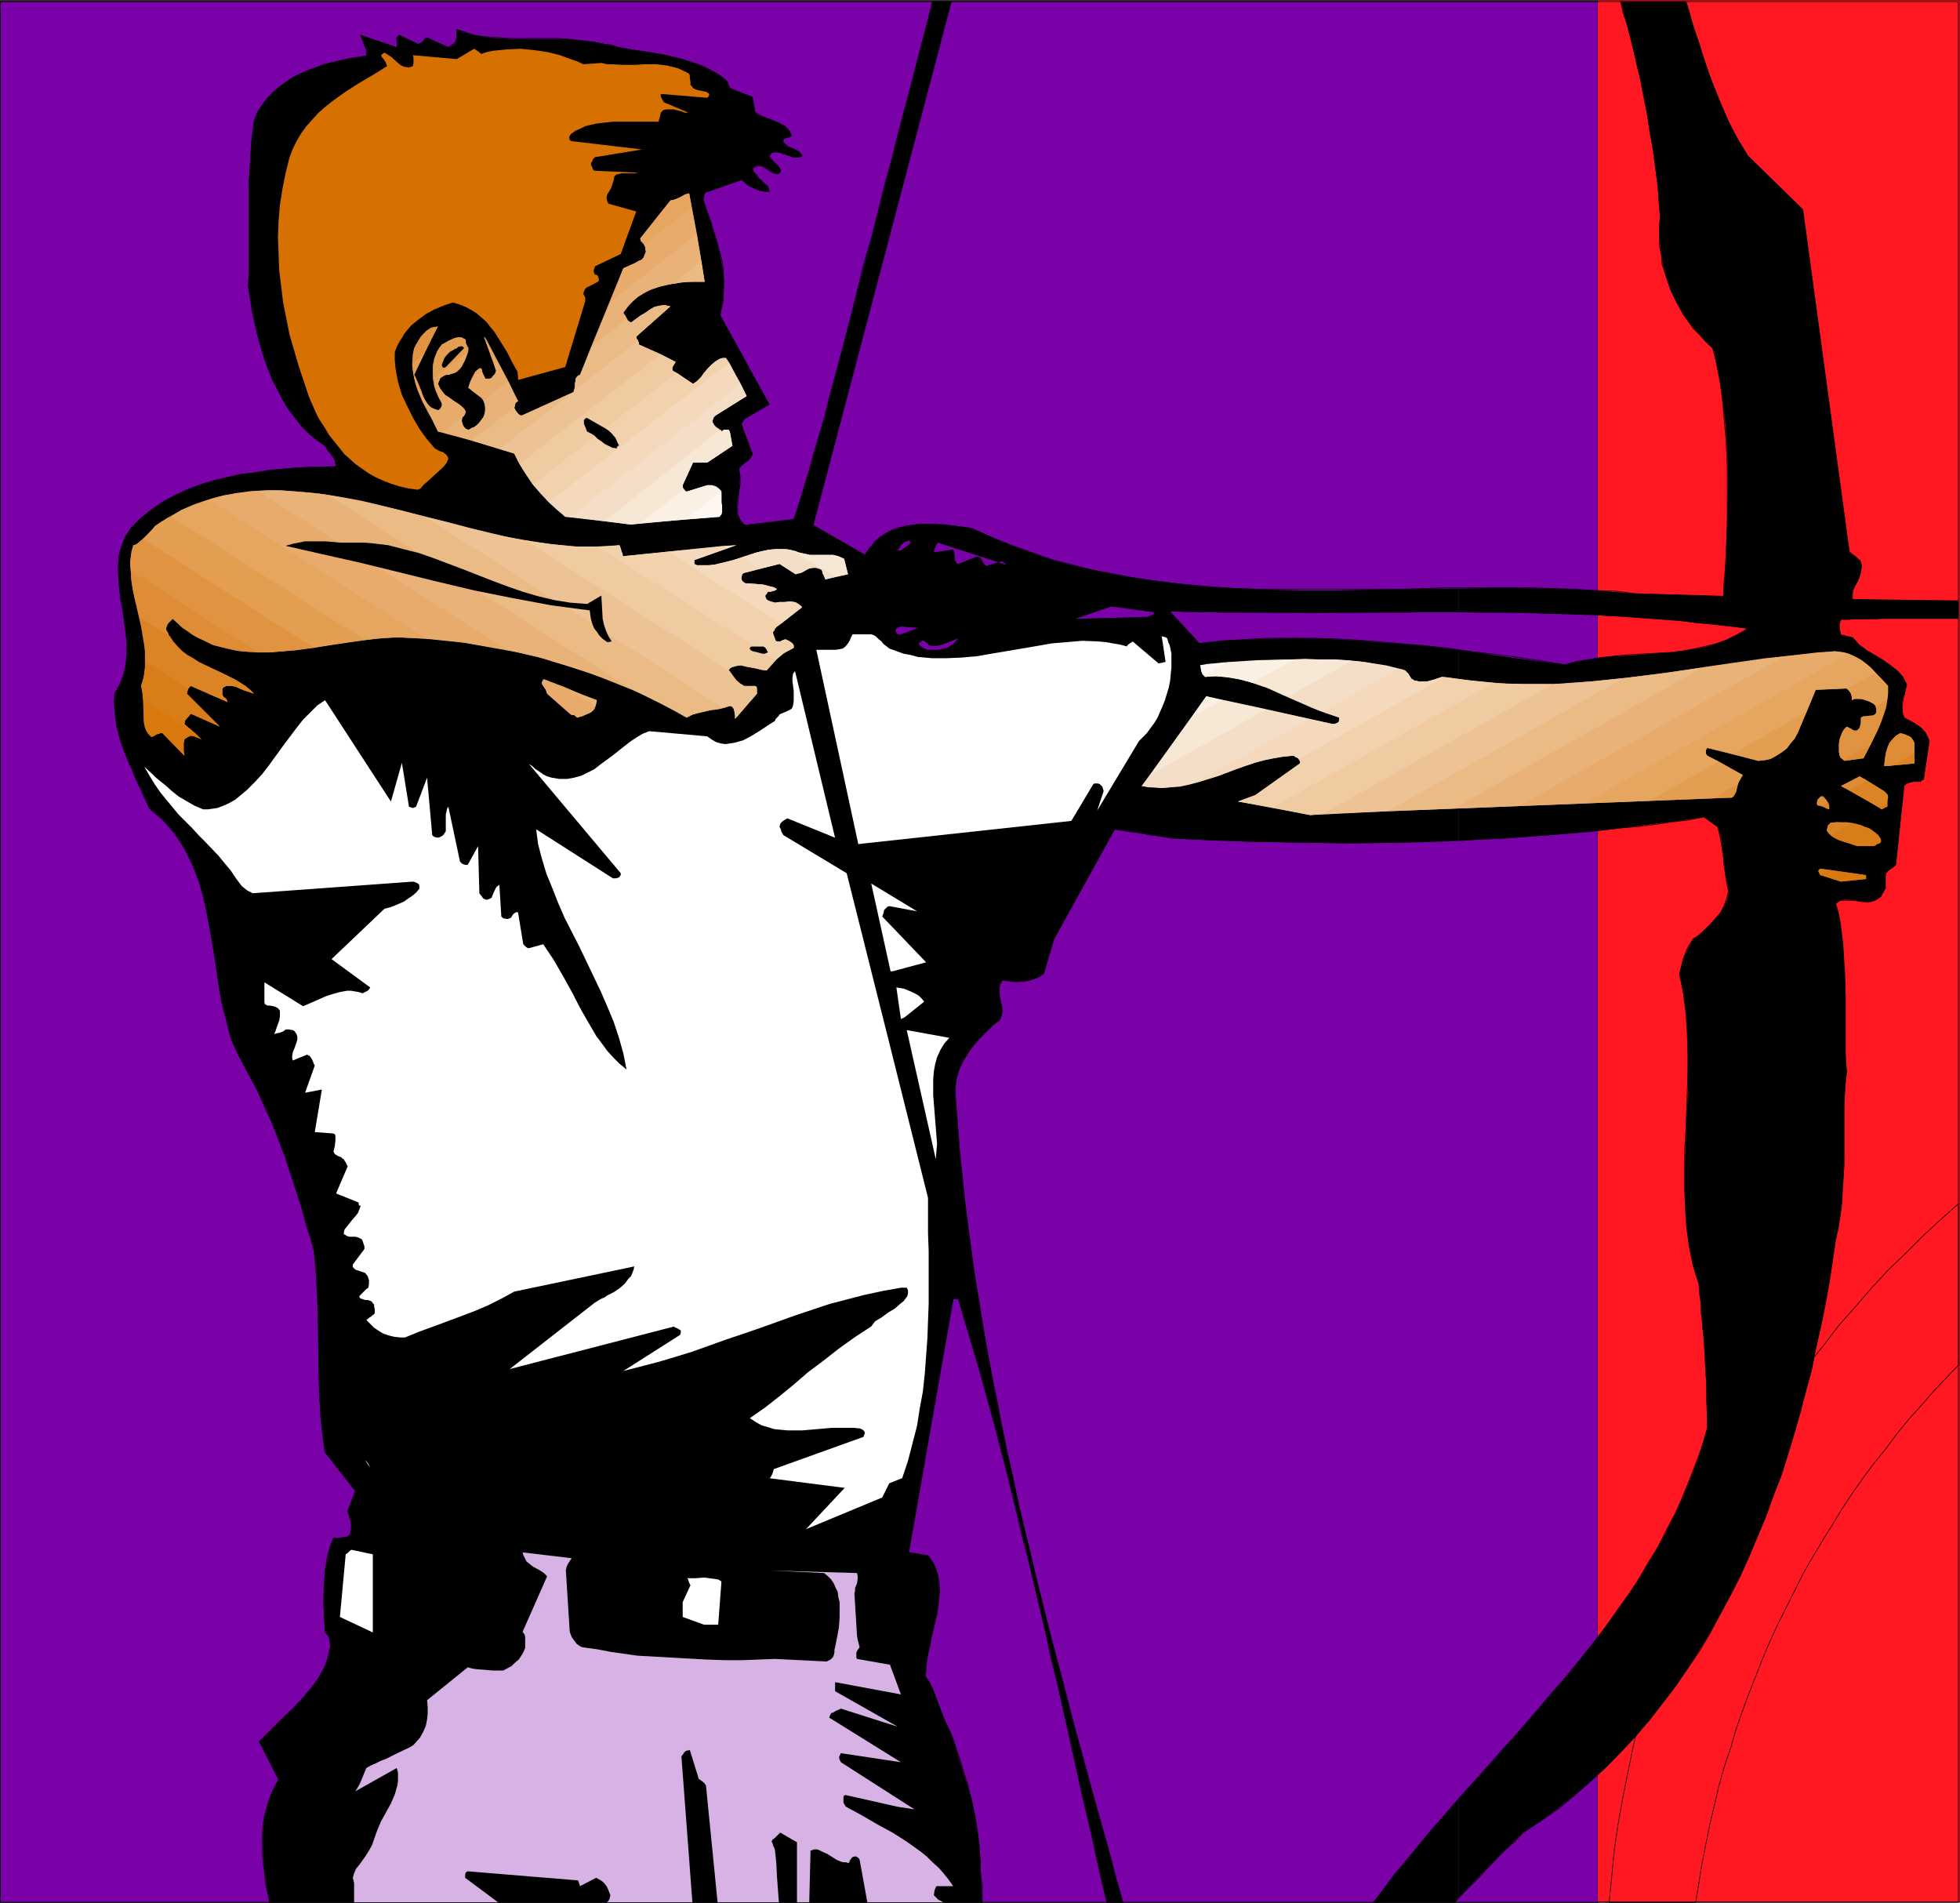 <?xml version="1.0" encoding="UTF-8" standalone="no"?>
<svg
   version="1.0"
   width="129.809mm"
   height="125.994mm"
   id="svg130"
   sodipodi:docname="Archery 06.wmf"
   xmlns:inkscape="http://www.inkscape.org/namespaces/inkscape"
   xmlns:sodipodi="http://sodipodi.sourceforge.net/DTD/sodipodi-0.dtd"
   xmlns="http://www.w3.org/2000/svg"
   xmlns:svg="http://www.w3.org/2000/svg">
  <rect width="100%" height="100%" fill="#333333" stroke="none"/>
  <sodipodi:namedview
     id="namedview130"
     pagecolor="#ffffff"
     bordercolor="#000000"
     borderopacity="0.25"
     inkscape:showpageshadow="2"
     inkscape:pageopacity="0.0"
     inkscape:pagecheckerboard="0"
     inkscape:deskcolor="#d1d1d1"
     inkscape:document-units="mm" />
  <defs
     id="defs1">
    <pattern
       id="WMFhbasepattern"
       patternUnits="userSpaceOnUse"
       width="6"
       height="6"
       x="0"
       y="0" />
  </defs>
  <path
     style="fill:none;stroke:#000000;stroke-width:0.162px;stroke-linecap:round;stroke-linejoin:round;stroke-miterlimit:4;stroke-dasharray:none;stroke-opacity:1"
     d="m 399.879,475.956 h 90.657 V 0.081 h -90.657 V 475.956"
     id="path1" />
  <path
     style="fill:#ff1721;fill-opacity:1;fill-rule:evenodd;stroke:none"
     d="m 399.879,475.956 h 90.657 V 0.081 h -90.657 z"
     id="path2" />
  <path
     style="fill:none;stroke:#000000;stroke-width:0.162px;stroke-linecap:round;stroke-linejoin:round;stroke-miterlimit:4;stroke-dasharray:none;stroke-opacity:1"
     d="M 399.879,476.117 V 0.404 H 0.081 V 476.117 H 399.879"
     id="path3" />
  <path
     style="fill:#7a00a8;fill-opacity:1;fill-rule:evenodd;stroke:none"
     d="M 399.879,476.117 V 0.404 H 0.081 V 476.117 Z"
     id="path4" />
  <path
     style="fill:none;stroke:#000000;stroke-width:0.162px;stroke-linecap:round;stroke-linejoin:round;stroke-miterlimit:4;stroke-dasharray:none;stroke-opacity:1"
     d="m 245.874,476.117 v -0.97 -0.97 -0.97 -0.97 -0.97 l -0.323,-0.97 v -0.97 l -0.162,-0.97 v -2.424 l -0.162,-2.262 -0.162,-2.262 -0.323,-2.424 -0.323,-2.262 -0.323,-2.101 -0.485,-2.101 -0.485,-1.939 -0.485,-2.262 -0.485,-2.101 -0.646,-1.939 -0.646,-2.101 -0.646,-2.101 -0.808,-2.262 -0.646,-2.101 -0.808,-2.101 -0.97,-1.939 -0.808,-1.777 -0.808,-2.101 -0.646,-1.777 -0.646,-1.777 -0.646,-1.616 -0.808,-1.616 -0.97,-1.454 0.162,-1.939 0.162,-1.939 0.323,-1.939 0.485,-1.939 0.323,-2.262 0.485,-1.939 0.485,-1.939 0.485,-1.939 0.323,-2.101 0.162,-1.939 0.162,-1.777 -0.162,-1.777 -0.323,-1.777 -0.485,-1.777 -0.808,-1.777 -1.131,-1.454 -4.848,-0.808 11.15,-63.504 h 0.162 0.323 0.323 0.485 l 1.293,4.524 1.454,4.524 1.293,4.524 1.293,4.524 1.293,4.686 1.293,4.686 1.293,4.524 1.131,4.686 1.293,4.686 1.131,4.686 1.131,4.686 1.131,4.848 1.131,4.686 1.293,4.686 1.131,4.848 1.131,4.848 1.131,4.686 1.131,4.686 0.97,4.848 1.131,4.686 1.293,4.848 0.97,4.686 1.131,4.848 0.97,4.848 1.131,4.848 0.97,4.686 1.131,4.848 1.131,4.686 1.131,5.009 0.97,4.686 1.131,4.848 1.131,4.686 h 4.04 l -1.778,-6.14 -1.616,-6.302 -1.778,-6.302 -1.778,-6.302 -1.778,-6.302 -1.616,-6.14 -1.778,-6.302 -1.616,-6.302 -1.616,-6.302 -1.778,-6.302 -1.616,-6.302 -1.454,-6.14 -1.616,-6.302 -1.454,-6.302 -1.616,-6.302 -1.454,-6.302 -1.293,-6.302 -1.454,-6.14 -1.293,-6.302 -1.131,-6.302 -1.293,-6.14 -1.131,-6.302 -1.131,-6.302 -0.97,-6.302 -1.131,-6.302 -0.808,-6.302 -0.808,-6.14 -0.808,-6.302 -0.646,-6.302 -0.646,-6.302 -0.485,-6.302 -0.485,-6.14 -0.162,-3.07 0.323,-2.585 0.808,-2.585 1.293,-2.585 1.454,-2.262 1.778,-2.101 2.101,-2.101 1.939,-1.939 1.293,-0.97 0.646,-1.293 0.162,-1.454 -0.323,-1.616 -0.323,-1.454 -0.162,-1.616 0.162,-1.293 0.646,-1.293 h 1.293 l 1.293,0.323 h 1.454 1.293 l 1.454,-0.323 1.293,-0.485 1.131,-0.485 1.131,-0.646 2.586,-8.726 15.19,-27.47 1.939,0.323 1.778,0.323 1.616,0.162 1.939,0.323 1.616,0.323 1.778,0.162 1.778,0.323 2.101,0.323 4.04,0.162 4.363,0.162 4.04,0.162 4.04,0.162 4.363,0.162 h 4.04 l 4.04,0.162 h 4.363 4.04 l 4.202,0.162 h 4.04 l 4.363,-0.162 h 4.04 4.202 l 4.04,-0.162 4.202,-0.162 4.202,-0.162 4.202,-0.162 4.04,-0.162 4.04,-0.162 4.363,-0.323 4.04,-0.323 4.202,-0.323 4.04,-0.323 4.363,-0.323 4.04,-0.485 4.202,-0.485 4.202,-0.323 4.04,-0.485 4.202,-0.646 4.202,-0.485 4.202,-0.808 3.394,2.424 0.485,1.777 0.323,1.777 0.323,1.939 0.323,1.939 0.162,2.262 0.323,2.101 0.323,2.262 0.485,2.101 -0.485,1.777 -0.646,1.939 -0.97,1.777 -1.293,1.454 -1.293,1.454 -1.293,1.293 -1.454,1.293 -1.454,0.97 -0.485,0.808 -0.646,0.97 -0.485,0.97 -0.323,0.97 -0.485,1.131 -0.323,1.293 -0.323,1.293 -0.323,1.293 0.97,4.848 0.646,5.009 0.323,4.848 0.162,4.848 v 4.848 l -0.162,5.009 -0.162,4.848 -0.162,4.686 -0.323,5.009 v 4.848 4.848 l 0.162,4.848 0.323,4.848 0.646,4.848 0.97,4.686 1.454,4.686 0.162,2.424 0.323,2.101 v 2.262 l 0.323,2.101 0.162,2.262 0.323,2.262 0.162,2.262 0.162,2.101 v 2.262 l 0.162,2.424 0.162,2.262 v 2.262 2.262 l 0.162,2.424 v 2.262 2.262 l -1.293,4.524 -1.616,4.363 -1.616,4.201 -1.778,4.363 -1.778,4.04 -2.262,4.201 -1.939,3.878 -2.424,3.878 -2.262,4.04 -2.424,3.717 -2.747,3.717 -2.586,3.717 -2.747,3.717 -2.747,3.555 -2.909,3.555 -2.909,3.555 -3.07,3.393 -2.909,3.555 -2.909,3.555 -3.07,3.393 -3.232,3.393 -2.909,3.393 -3.07,3.393 -3.07,3.393 -3.07,3.555 -2.909,3.393 -3.07,3.393 -2.909,3.555 -2.909,3.555 -2.909,3.393 -2.747,3.717 -2.747,3.555 h 20.362 l 1.939,-2.101 2.262,-2.262 2.101,-2.101 2.101,-2.262 2.101,-2.262 2.101,-2.101 2.424,-2.101 2.101,-2.262 4.363,-2.909 4.525,-3.07 4.04,-3.393 4.04,-3.555 3.878,-3.555 3.717,-3.878 3.555,-3.717 3.394,-4.201 3.232,-4.04 3.232,-4.201 3.07,-4.363 3.07,-4.524 2.586,-4.363 2.586,-4.848 2.586,-4.848 2.424,-4.686 2.262,-5.009 2.101,-5.009 2.101,-5.009 1.778,-5.171 2.101,-5.171 1.616,-5.171 1.616,-5.332 1.454,-5.332 1.454,-5.332 1.454,-5.332 0.97,-5.332 1.293,-5.332 1.131,-5.494 0.97,-5.494 0.808,-5.332 0.808,-5.494 0.646,-2.747 0.323,-2.585 0.485,-2.909 0.162,-2.585 0.162,-2.585 0.162,-2.747 0.162,-2.424 v -2.747 -2.424 -2.585 -2.747 -2.424 -2.585 l 0.162,-2.585 0.162,-2.747 0.323,-2.585 -0.323,-2.585 v -2.747 -2.747 -2.585 -2.909 -2.585 -2.747 l -0.162,-2.585 v -2.909 l -0.162,-2.585 -0.162,-2.585 -0.162,-2.585 -0.323,-2.585 -0.323,-2.585 -0.485,-2.424 -0.646,-2.262 1.131,-0.808 h 1.616 1.778 l 1.939,0.323 1.778,0.162 1.616,-0.485 1.454,-0.97 1.131,-2.101 v -0.646 -0.808 -0.808 -0.646 l 0.162,-0.808 0.485,-0.646 0.97,-0.646 0.97,-0.808 2.101,-19.875 0.646,-0.485 0.808,-0.323 0.97,-0.162 h 0.97 0.808 v 0 -0.323 l 0.646,-0.162 1.454,-9.695 -0.646,-1.293 -0.485,-0.97 -0.808,-0.808 -0.808,-0.646 -0.97,-0.646 -0.808,-0.485 -0.97,-0.485 -0.808,-0.485 -0.323,-0.808 -0.162,-1.131 v -0.97 l 0.162,-0.97 0.162,-1.131 0.323,-1.131 0.162,-0.97 0.323,-1.131 -0.97,-1.939 -1.454,-1.616 -1.778,-1.293 -1.939,-1.454 -1.939,-1.131 -1.939,-1.131 -1.939,-1.454 -1.616,-1.777 -0.808,-0.162 -0.646,-0.162 -0.808,-0.162 -0.646,-0.162 -0.323,-1.293 -0.162,-0.97 0.162,-0.808 0.323,-0.808 h 1.939 l 1.778,-0.162 h 1.778 1.778 1.778 l 1.778,-0.162 h 2.101 1.778 1.778 1.778 1.939 1.939 1.778 1.778 1.939 1.778 v -4.363 l -26.502,-0.323 v -1.131 -1.131 l 0.646,-1.293 0.646,-1.131 0.485,-1.131 0.323,-1.293 0.162,-1.293 -0.323,-1.293 -0.646,-0.485 -0.646,-0.646 -0.646,-0.485 -0.808,-0.646 -11.635,-85.641 -13.736,-13.412 -1.293,-2.101 -1.293,-2.101 -1.293,-2.262 -1.131,-2.424 -0.97,-2.262 -0.97,-2.262 -0.97,-2.424 -0.97,-2.424 -0.97,-2.585 -0.808,-2.424 -0.808,-2.424 -0.808,-2.747 -0.97,-2.424 -0.808,-2.585 -0.646,-2.747 -0.808,-2.424 h -16.322 l 0.646,3.07 1.131,3.07 0.808,3.232 0.808,3.232 0.646,3.232 0.808,3.232 0.646,3.393 0.646,3.232 0.646,3.232 0.485,3.555 0.646,3.393 0.485,3.555 0.485,3.393 0.485,3.555 0.162,3.393 0.323,3.717 -0.162,2.585 v 2.424 2.585 l 0.485,2.424 0.162,2.262 0.808,2.424 0.646,1.939 0.808,2.262 0.97,1.939 0.97,1.939 1.131,2.101 1.293,1.777 1.293,1.777 1.616,1.616 1.454,1.616 1.616,1.454 0.162,0.485 0.162,0.646 0.162,0.485 0.162,0.808 0.162,0.646 0.162,0.646 0.162,0.808 0.162,0.808 0.646,3.393 0.485,3.555 0.323,3.555 0.323,3.717 0.323,3.393 0.162,3.555 0.162,3.555 v 3.717 3.555 3.555 3.717 l -0.162,3.393 -0.162,3.717 -0.162,3.555 -0.323,3.393 -0.162,3.555 -21.978,-0.646 -5.333,-0.646 -5.171,-0.162 -5.171,-0.323 -5.171,-0.162 -5.333,-0.162 h -5.333 -5.333 -5.333 -5.171 l -5.333,0.162 -5.171,0.162 h -5.494 -5.171 -5.333 -5.333 -5.171 -5.333 -5.171 l -5.333,-0.162 -5.01,-0.323 -5.333,-0.485 -5.171,-0.485 -5.171,-0.646 -5.171,-0.808 -5.01,-0.97 -5.171,-0.97 -5.01,-1.293 -5.01,-1.293 -5.01,-1.777 -5.01,-1.777 -4.848,-1.939 -5.01,-2.262 -1.939,-0.323 -1.939,-0.162 -1.939,-0.323 -1.778,-0.162 h -2.101 l -1.778,-0.162 -1.778,0.162 -1.778,0.162 -1.778,0.323 -1.778,0.323 -1.616,0.646 -1.454,0.808 -1.454,0.97 -1.293,1.131 -1.131,1.616 -1.293,1.616 -12.928,-7.433 34.582,-131.047 h -4.686 l -1.616,6.463 -1.778,6.625 -1.616,6.463 -1.778,6.625 -1.778,6.625 -1.616,6.625 -1.778,6.302 -1.616,6.625 -1.616,6.625 -1.939,6.302 -1.616,6.625 -1.616,6.625 -1.616,6.302 -1.778,6.625 -1.778,6.463 -1.616,6.463 -0.97,3.232 -0.97,3.393 -0.97,3.07 -0.808,3.232 -0.97,3.07 -0.808,3.07 -0.97,3.232 -1.131,2.909 -12.282,1.454 -1.131,-1.293 -0.646,-1.454 v -1.777 l 0.162,-1.939 0.162,-1.939 0.323,-1.939 v -1.777 l -0.323,-1.939 0.485,-0.646 0.97,-0.97 1.131,-0.808 0.808,-1.293 -2.747,-7.433 v -0.162 l 0.162,-0.323 0.162,-0.323 0.485,-0.646 6.141,-3.555 -12.282,-22.299 0.323,-1.777 0.485,-1.777 V 73.603 71.826 70.048 68.109 l -0.162,-1.777 -0.323,-1.777 -0.485,-1.616 -0.485,-1.777 -0.485,-1.777 -0.646,-1.939 -0.485,-1.777 -0.646,-1.777 -0.646,-1.777 -0.646,-1.939 v -0.646 l 0.162,-0.808 0.323,-0.646 0.808,-0.162 8.242,-2.909 0.646,0.485 0.646,0.646 0.808,0.485 0.808,0.323 0.97,0.485 0.97,0.323 1.131,0.162 h 0.97 l -0.162,-0.808 -0.323,-0.646 -0.646,-0.485 -0.646,-0.646 -0.808,-0.646 -0.485,-0.808 -0.808,-0.808 -0.323,-0.97 0.97,-0.485 0.646,-0.162 0.808,0.162 0.808,0.485 0.808,0.485 0.646,0.485 0.808,0.323 0.808,0.162 0.808,-0.808 -0.646,-1.131 -1.293,-1.293 -0.97,-1.293 0.646,-0.808 0.808,-0.162 h 1.131 l 0.97,0.485 1.293,0.323 1.131,0.485 h 1.293 l 0.97,-0.323 -0.808,-1.131 -1.454,-0.646 -1.454,-0.646 -1.131,-1.131 0.162,-0.808 0.646,-0.162 0.646,-0.162 0.808,-0.323 -0.646,-1.293 -0.97,-1.131 -1.131,-0.485 -1.293,-0.646 -1.454,-0.646 -1.454,-0.485 -1.293,-0.646 -0.97,-0.646 -0.646,-3.717 -5.333,-2.101 -0.323,-0.162 -0.323,-0.646 -0.323,-0.97 -0.485,-0.485 -1.778,-1.293 -1.616,-0.97 -1.778,-0.97 -1.778,-0.646 -1.939,-0.646 -2.101,-0.646 -1.939,-0.485 -1.939,-0.485 -1.939,-0.323 -2.262,-0.323 -1.778,-0.323 -2.101,-0.323 -1.778,-0.323 -1.939,-0.323 -1.778,-0.646 -1.778,-0.162 -2.262,-0.485 -2.262,-0.323 -2.424,-0.162 -2.262,-0.323 -2.424,-0.162 h -2.424 -2.262 -2.424 -2.424 -2.262 l -2.262,-0.162 -2.424,-0.162 -2.262,-0.162 -2.262,-0.323 -2.262,-0.808 -2.101,-0.646 V 7.837 8.322 8.968 9.453 l -0.323,0.808 -0.162,0.485 -0.808,0.485 -0.808,0.646 -5.333,-2.424 -0.485,0.162 -0.323,0.646 -0.646,0.485 -0.808,0.323 -4.686,-2.262 -0.646,0.646 v 0.808 l 0.162,0.97 -0.162,0.646 -9.05,-3.07 1.454,3.717 v 0.485 0.323 0.323 0.323 l -2.101,0.323 -2.101,0.323 -2.262,0.485 -1.939,0.485 -2.101,0.485 -2.101,0.808 -1.939,0.646 -2.101,0.97 -1.939,0.97 -1.778,1.293 -1.616,1.131 -1.616,1.454 -1.454,1.454 -1.131,1.616 -1.131,1.777 -0.808,1.939 -0.323,2.747 -0.323,2.585 -0.162,2.585 -0.162,2.747 -0.162,2.585 -0.162,2.585 v 2.585 2.747 2.585 2.424 2.585 2.747 2.424 2.424 2.585 l -0.162,2.585 0.485,3.07 0.485,3.07 0.646,2.909 0.646,2.909 0.808,2.909 0.97,3.07 0.97,2.585 0.97,2.747 1.293,2.424 1.293,2.585 1.454,2.424 1.616,2.101 1.616,2.101 1.939,1.939 1.939,1.616 2.101,1.454 0.323,0.485 0.323,0.646 0.485,0.485 0.485,0.646 0.485,0.646 0.323,0.646 0.162,0.646 0.162,0.97 -3.232,0.162 h -3.232 l -3.555,0.162 -3.394,0.323 -3.555,0.323 -3.394,0.646 -3.394,0.323 -3.555,0.808 -3.394,0.808 -3.232,0.97 -3.394,1.293 -3.07,1.454 -3.07,1.616 -2.747,1.939 -2.747,2.262 -2.424,2.424 -1.454,2.262 -0.808,2.262 -0.808,2.585 v 2.585 2.585 l 0.323,2.747 0.162,2.747 0.646,2.585 0.323,2.747 0.323,2.747 0.323,2.747 v 2.585 l -0.162,2.585 -0.646,2.747 -0.808,2.424 -1.454,2.424 v 2.101 1.939 l 0.323,2.101 0.162,1.939 0.485,1.777 0.485,1.939 0.808,1.939 0.646,1.777 0.646,1.777 0.808,1.616 0.646,1.777 0.808,1.777 0.808,1.616 0.646,1.616 0.808,1.616 0.646,1.454 3.555,3.07 2.909,3.393 2.424,3.717 1.939,4.04 1.616,4.04 1.131,4.201 0.97,4.524 0.808,4.363 0.808,4.524 0.646,4.524 0.646,4.524 0.808,4.363 1.131,4.363 0.97,3.878 1.778,3.878 1.939,3.717 1.293,2.424 1.454,2.585 1.293,2.909 1.131,2.585 1.293,2.747 1.293,3.07 0.97,2.747 1.131,2.909 0.97,3.07 0.97,2.909 0.97,2.909 0.97,2.909 0.808,3.07 0.808,2.909 0.97,2.909 0.808,2.909 0.323,3.232 0.323,3.232 0.162,3.232 0.162,3.232 v 3.07 l 0.162,3.232 v 3.232 3.07 3.07 l 0.162,3.232 v 3.07 l 0.162,3.07 0.162,3.232 0.323,3.07 0.323,2.909 0.485,3.232 7.595,9.695 -1.939,5.009 0.162,0.485 0.323,0.646 v 0.808 l 0.323,0.485 0.162,0.646 v 0.808 l -0.162,1.131 -0.323,0.97 -0.485,0.485 -1.293,0.162 -1.131,0.162 h -1.131 l -0.97,2.424 -0.646,2.585 -0.485,3.07 -0.162,3.07 -0.162,3.07 v 3.393 l 0.162,2.909 0.162,2.909 0.808,0.97 0.323,0.808 0.162,1.131 v 0.97 l -0.808,3.393 -1.454,3.393 -2.101,2.909 -2.424,2.909 -2.586,2.747 -2.909,2.747 -2.747,2.747 -2.747,2.747 4.848,9.534 -0.97,1.777 -0.808,1.777 -0.808,2.101 -0.485,1.777 -0.485,1.777 -0.323,1.939 -0.162,1.939 v 1.939 1.939 1.939 l 0.162,1.939 0.323,2.101 0.162,1.939 0.323,1.939 0.485,1.939 0.323,1.939 H 245.874"
     id="path5" />
  <path
     style="fill:none;stroke:#000000;stroke-width:0.162px;stroke-linecap:round;stroke-linejoin:round;stroke-miterlimit:4;stroke-dasharray:none;stroke-opacity:1"
     d="m 391.637,166.354 3.07,-0.808 3.07,-0.485 2.909,-0.485 2.909,-0.323 3.07,-0.323 2.909,-0.162 2.909,-0.162 2.747,-0.162 2.909,-0.162 2.747,-0.323 2.747,-0.485 2.909,-0.646 2.747,-0.646 2.747,-0.97 2.586,-1.293 2.909,-1.616 -4.363,-0.646 -4.363,-0.485 -4.363,-0.323 -4.363,-0.646 -4.525,-0.323 -4.363,-0.323 -4.525,-0.323 -4.525,-0.162 -4.363,-0.323 -4.686,-0.162 h -4.363 l -4.686,-0.162 -4.525,-0.162 h -4.686 -4.686 l -4.525,-0.162 h -4.525 -4.686 l -4.525,0.162 h -4.686 -4.525 -4.525 -4.525 -4.686 -4.525 -4.686 -4.363 -4.686 -4.363 l -4.686,-0.162 h -4.363 l -4.525,-0.162 7.434,8.079 5.818,-0.646 5.656,-0.323 5.656,-0.323 h 5.818 5.494 l 5.818,0.162 5.656,0.323 5.818,0.485 5.818,0.485 5.656,0.485 5.818,0.646 5.494,0.808 5.818,0.646 5.818,0.808 5.494,0.808 5.818,0.97"
     id="path6" />
  <path
     style="fill:#000000;fill-opacity:1;fill-rule:evenodd;stroke:none"
     d="m 365.135,450.102 v 24.884 0 l 3.878,-4.04 4.04,-4.201 4.04,-4.04 4.202,-4.04 4.525,-2.909 4.202,-3.232 4.202,-3.232 4.04,-3.555 3.878,-3.555 3.717,-3.717 3.555,-3.878 3.555,-4.04 3.232,-4.201 3.232,-4.201 2.909,-4.363 2.909,-4.524 2.747,-4.524 2.586,-4.686 2.586,-4.686 2.424,-4.848 2.262,-5.009 2.101,-5.009 2.101,-5.009 1.939,-5.171 1.939,-5.171 1.616,-5.171 1.616,-5.332 1.616,-5.332 1.293,-5.332 1.454,-5.332 1.131,-5.332 1.131,-5.494 2.101,-10.826 1.616,-10.826 0.646,-2.747 0.485,-2.747 0.323,-2.585 0.162,-2.747 0.323,-5.171 0.162,-5.171 v -5.171 -5.171 l 0.162,-5.171 0.485,-5.332 -0.323,-5.332 v -5.494 -10.826 l -0.323,-5.332 -0.323,-5.171 -0.323,-2.585 -0.323,-2.424 -0.485,-2.585 -0.646,-2.262 0.646,-0.485 0.646,-0.323 0.646,-0.162 h 0.808 l 1.778,0.162 0.97,0.162 0.97,0.162 h 1.778 0.808 l 0.808,-0.323 0.808,-0.485 0.646,-0.485 0.485,-0.97 0.646,-1.131 v -2.909 -0.485 l 0.162,-0.485 0.323,-0.162 0.162,-0.323 0.97,-0.646 0.485,-0.323 0.485,-0.485 2.101,-19.875 0.323,-0.323 0.323,-0.162 0.808,-0.323 0.97,-0.162 h 0.97 0.646 0.162 v -0.162 l 0.162,-0.162 0.485,-0.162 1.454,-9.695 -0.485,-1.293 -0.646,-0.97 -0.646,-0.808 -0.808,-0.646 -1.939,-1.131 -1.778,-0.97 -0.323,-0.808 -0.162,-1.131 v -0.97 -0.97 l 0.646,-2.101 0.485,-2.262 -0.485,-0.97 -0.485,-0.97 -0.646,-0.808 -0.808,-0.808 -1.778,-1.454 -1.778,-1.131 -2.101,-1.293 -1.939,-1.131 -1.939,-1.454 -0.808,-0.97 -0.808,-0.808 -0.646,-0.162 -0.808,-0.162 -0.808,-0.323 h -0.646 l -0.323,-1.131 v -1.131 -0.808 l 0.323,-0.808 7.272,-0.162 h 7.434 14.706 v -0.162 -4.363 l -26.502,-0.323 -0.162,-0.485 v -0.646 l 0.323,-1.131 0.485,-1.131 0.646,-1.131 0.485,-1.293 0.323,-1.131 0.162,-1.454 -0.162,-0.646 -0.162,-0.646 -0.646,-0.485 -0.646,-0.646 -0.808,-0.485 -0.646,-0.485 v -0.162 l -11.635,-85.641 -13.736,-13.412 -2.586,-4.363 -2.262,-4.363 -2.101,-4.686 -1.939,-4.848 -1.778,-5.009 -1.616,-5.009 -1.616,-5.171 -1.616,-5.171 h -16.322 l 1.616,6.14 1.616,6.463 1.616,6.463 1.293,6.625 1.131,6.787 1.131,6.948 0.808,6.948 0.646,7.11 -0.162,2.585 v 2.585 l 0.162,2.424 0.323,2.424 0.323,2.262 0.646,2.262 0.646,2.262 0.808,2.101 0.808,1.939 1.131,1.939 1.131,1.939 1.293,1.939 1.293,1.777 1.616,1.616 1.454,1.616 1.616,1.616 0.485,0.97 0.162,1.293 0.323,1.293 0.323,1.616 0.646,3.393 0.485,3.555 0.808,7.11 0.485,7.11 0.162,7.271 -0.162,7.11 -0.162,7.271 -0.323,6.948 -0.485,7.11 -21.978,-0.646 -5.494,-0.485 -5.494,-0.323 -5.494,-0.323 -5.656,-0.162 -10.989,-0.162 -11.15,0.162 v 5.979 h 9.211 l 9.211,0.162 9.211,0.323 9.05,0.323 9.211,0.646 8.888,0.646 8.888,0.97 8.726,0.97 -2.747,1.616 -2.747,1.293 -2.747,0.97 -2.747,0.808 -2.747,0.485 -2.909,0.485 -2.747,0.323 -2.909,0.162 -5.656,0.485 -5.818,0.323 -3.07,0.323 -2.909,0.485 -3.07,0.485 -3.07,0.808 -13.251,-1.777 -6.626,-0.97 -6.626,-0.97 v 47.83 l 15.352,-0.97 7.595,-0.485 7.595,-0.646 7.757,-0.808 7.595,-0.97 7.757,-0.97 7.757,-1.131 3.394,2.424 0.485,1.616 0.485,1.939 0.162,1.939 0.323,2.101 0.485,4.201 0.485,2.262 0.323,2.101 -0.162,0.97 -0.162,0.97 -0.808,1.777 -0.97,1.777 -1.293,1.454 -1.293,1.454 -1.454,1.293 -1.293,1.293 -1.454,0.97 -0.97,1.777 -0.97,1.939 -0.485,1.131 -0.323,1.293 -0.323,1.293 -0.323,1.293 0.97,4.848 0.646,4.848 0.323,5.009 0.162,4.848 v 4.848 4.848 l -0.323,5.009 -0.162,4.848 -0.323,9.695 v 4.848 l 0.162,4.848 0.323,4.848 0.646,4.848 0.97,4.686 0.646,2.424 0.808,2.262 0.808,8.887 0.646,9.049 0.485,9.049 v 4.524 l 0.162,4.686 -1.131,3.555 -0.97,3.393 -1.293,3.393 -1.293,3.232 -1.293,3.232 -1.454,3.232 -1.616,3.07 -1.454,3.232 -3.394,5.979 -3.717,5.979 -3.878,5.817 -4.04,5.656 -4.363,5.494 -4.363,5.494 -4.525,5.332 -4.686,5.332 -9.211,10.665 z"
     id="path7" />
  <path
     style="fill:#000000;fill-opacity:1;fill-rule:evenodd;stroke:none"
     d="m 365.135,153.266 v -5.979 l -15.514,0.162 -15.675,0.323 h -7.757 l -7.757,-0.162 -7.595,-0.323 -7.757,-0.323 -7.595,-0.808 -7.595,-0.97 -7.595,-1.131 -3.878,-0.808 -3.717,-0.808 -3.717,-0.808 -3.717,-0.97 -3.717,-1.131 -3.555,-1.293 -3.717,-1.293 -3.717,-1.454 -3.555,-1.616 -3.717,-1.616 -3.878,-0.646 -3.878,-0.323 -1.939,-0.162 h -1.778 -1.939 l -1.778,0.323 -1.616,0.162 -1.778,0.646 -1.616,0.485 -1.454,0.808 -1.454,0.97 -1.293,1.293 -1.293,1.293 -1.131,1.777 -12.928,-7.433 34.582,-131.047 h -4.686 l -6.787,26.177 -6.787,26.177 -6.787,26.016 -6.787,26.016 -1.939,6.625 -1.778,6.302 -1.939,6.14 -1.939,6.14 -12.282,1.454 -0.646,-0.646 -0.485,-0.646 -0.323,-0.808 -0.323,-0.646 -0.162,-1.777 0.162,-1.939 0.323,-1.939 0.162,-0.97 v -0.97 l 0.162,-1.939 -0.162,-0.808 -0.162,-0.97 0.162,-0.485 0.323,-0.323 0.485,-0.323 0.485,-0.323 0.646,-0.485 0.485,-0.323 0.485,-0.646 0.323,-0.808 -2.747,-7.433 v 0 l 0.162,-0.323 0.162,-0.485 0.485,-0.646 6.141,-3.555 -12.282,-22.299 0.323,-1.777 0.323,-1.777 0.162,-1.777 0.162,-1.777 v -1.777 l -0.162,-1.777 -0.646,-3.555 -0.808,-3.717 -1.131,-3.555 -2.424,-7.271 v -0.646 l 0.162,-0.646 0.162,-0.485 0.162,-0.162 0.485,-0.162 0.323,-0.162 8.242,-2.909 0.646,0.485 0.646,0.646 0.808,0.485 0.97,0.485 0.808,0.323 0.97,0.323 1.131,0.162 h 0.97 l -0.162,-0.646 -0.323,-0.646 -0.646,-0.646 -0.646,-0.646 -0.808,-0.646 -0.646,-0.808 -0.646,-0.808 -0.323,-0.97 0.485,-0.323 0.323,-0.323 h 0.323 l 0.485,-0.162 0.808,0.323 0.808,0.323 1.454,0.97 0.808,0.485 0.808,0.162 0.485,-0.162 0.162,-0.162 0.162,-0.162 v -0.323 -0.162 l -0.162,-0.323 -0.485,-0.646 -0.646,-0.646 -0.646,-0.646 -0.646,-0.646 -0.323,-0.646 0.323,-0.485 0.323,-0.323 0.485,-0.162 h 0.485 l 0.97,0.162 1.131,0.323 2.262,0.808 h 1.131 0.485 l 0.646,-0.323 -0.323,-0.646 -0.485,-0.485 -0.646,-0.323 -0.646,-0.323 -1.616,-0.646 -0.485,-0.485 -0.646,-0.646 0.162,-0.485 0.162,-0.323 0.162,-0.162 h 0.323 l 0.646,-0.162 0.323,-0.162 0.485,-0.162 -0.323,-0.646 -0.323,-0.646 -0.485,-0.485 -0.485,-0.485 -1.131,-0.808 -1.293,-0.485 -1.454,-0.646 -1.454,-0.485 -1.293,-0.485 -0.485,-0.323 -0.485,-0.485 -0.646,-3.717 -5.333,-2.101 -0.323,-0.162 -0.162,-0.162 -0.162,-0.646 -0.323,-0.646 -0.485,-0.646 -1.616,-1.293 -1.778,-0.97 -1.778,-0.808 -1.778,-0.808 -1.939,-0.646 -1.939,-0.646 -4.04,-0.97 -4.04,-0.808 -1.939,-0.162 -2.101,-0.323 -3.717,-0.646 -1.778,-0.485 -1.778,-0.323 -2.262,-0.485 -2.424,-0.323 -2.262,-0.323 -2.424,-0.162 h -4.686 -4.686 -4.686 l -4.686,-0.323 -2.262,-0.323 -2.262,-0.323 -2.262,-0.646 -2.101,-0.808 v 2.101 l -0.162,0.646 v 0.323 l -0.323,0.485 -0.646,0.485 -0.97,0.485 -5.333,-2.424 -0.323,0.162 -0.162,0.162 -0.485,0.485 -0.485,0.485 -0.323,0.162 -0.485,0.162 -4.686,-2.262 -0.485,0.323 -0.162,0.323 v 0.485 0.323 l 0.162,0.808 v 0.485 l -0.162,0.323 -9.05,-3.07 1.454,3.717 v 1.454 l -4.202,0.646 -4.202,0.97 -2.101,0.485 -2.101,0.808 -2.101,0.808 -1.939,0.808 -1.939,0.97 -1.778,1.131 -1.616,1.293 -1.616,1.293 -1.293,1.616 -1.293,1.616 -1.131,1.777 -0.808,1.939 -0.646,5.332 -0.323,5.332 -0.323,5.171 v 5.332 5.171 5.009 5.171 l -0.162,5.009 0.97,6.14 0.646,2.909 0.646,3.07 0.808,2.909 0.808,2.747 0.97,2.747 1.131,2.747 1.293,2.585 1.293,2.424 1.454,2.424 1.616,2.101 1.616,2.101 1.778,1.777 2.101,1.777 2.101,1.454 0.323,0.485 0.323,0.646 0.97,1.131 0.808,1.293 0.162,0.808 0.162,0.808 -6.626,0.162 -6.787,0.485 -3.555,0.323 -3.394,0.485 -3.394,0.485 -3.555,0.808 -3.394,0.808 -3.232,0.97 -3.232,1.293 -3.232,1.454 -2.909,1.616 -2.909,1.939 -2.747,2.101 -1.293,1.293 -1.131,1.293 -0.808,1.131 -0.646,1.131 -0.485,1.131 -0.485,1.293 -0.323,1.131 -0.162,1.293 -0.323,2.585 0.162,2.585 0.162,2.747 1.616,10.826 0.323,2.747 v 2.585 l -0.323,2.747 -0.162,1.293 -0.323,1.293 -0.485,1.131 -0.485,1.293 -0.646,1.131 -0.646,1.293 -0.162,2.101 0.162,1.939 0.162,2.101 0.323,1.777 0.485,2.101 0.485,1.777 1.293,3.717 1.616,3.393 1.454,3.555 1.616,3.232 1.293,3.07 1.939,1.454 1.616,1.616 1.616,1.616 1.293,1.777 1.293,1.777 1.131,1.939 0.97,1.939 0.97,1.939 0.808,2.101 0.808,2.101 1.131,4.201 0.97,4.524 0.808,4.363 1.454,9.049 0.646,4.524 0.808,4.363 1.131,4.201 0.485,2.101 0.646,2.101 0.808,1.939 0.808,1.939 0.97,1.777 0.97,1.777 1.454,2.585 1.293,2.585 2.586,5.332 2.262,5.656 2.262,5.817 1.939,5.979 1.939,5.979 1.778,5.817 1.616,5.817 0.485,6.463 0.323,6.463 0.162,6.302 0.162,12.604 0.323,6.14 0.485,6.302 0.323,3.07 0.485,3.07 7.595,9.695 -1.939,5.009 0.323,1.131 0.485,1.293 v 0.646 0.97 0.97 l -0.323,0.97 -0.162,0.162 -0.485,0.323 -1.131,0.162 -1.131,0.162 h -1.131 l -0.485,1.131 -0.323,1.293 -0.485,1.293 -0.162,1.454 -0.646,2.909 -0.162,3.07 -0.162,3.232 v 3.07 l 0.162,3.07 0.162,2.909 0.323,0.646 0.485,0.323 0.323,0.97 0.162,0.97 v 0.97 l -0.323,1.777 -0.485,1.616 -0.646,1.616 -0.97,1.616 -0.808,1.616 -1.131,1.454 -1.131,1.454 -1.293,1.454 -2.586,2.747 -2.909,2.747 -2.747,2.747 -2.747,2.747 v 0 l 4.848,9.534 -0.97,1.777 -0.97,1.939 -0.646,1.777 -0.485,1.939 -0.485,1.777 -0.162,1.939 -0.162,1.939 -0.162,1.939 0.162,3.878 0.323,3.878 0.485,4.04 0.808,3.878 H 245.874 l -0.162,-3.878 -0.162,-1.939 -0.162,-1.939 v -2.424 l -0.162,-2.424 -0.162,-2.262 -0.323,-2.262 -0.646,-4.363 -0.808,-4.201 -1.293,-4.201 -1.293,-4.04 -1.293,-4.201 -1.454,-4.363 -0.97,-1.939 -0.808,-1.939 -1.454,-3.717 -0.646,-1.777 -0.646,-1.616 -0.808,-1.616 -0.97,-1.454 0.162,-1.939 0.162,-1.939 0.808,-4.04 0.97,-4.04 0.808,-3.878 0.323,-2.101 0.162,-1.777 0.162,-1.939 -0.162,-1.777 -0.162,-1.777 -0.646,-1.777 -0.808,-1.616 -1.131,-1.616 -4.848,-0.808 11.15,-63.504 h 1.293 l 2.586,9.049 2.747,9.049 2.586,9.372 2.424,9.21 4.848,18.906 4.525,18.906 4.363,19.067 4.363,19.229 8.726,38.296 h 4.04 l -6.949,-25.046 -6.787,-25.046 -3.232,-12.604 -3.232,-12.442 -3.07,-12.604 -2.909,-12.442 -2.747,-12.604 -2.586,-12.604 -2.424,-12.442 -2.101,-12.604 -1.939,-12.604 -1.616,-12.442 -1.293,-12.604 -0.97,-12.442 -0.162,-1.454 v -1.454 l 0.162,-1.454 0.162,-1.293 0.323,-1.293 0.485,-1.293 0.485,-1.293 0.808,-1.131 1.454,-2.262 1.778,-2.262 1.939,-2.101 2.101,-1.939 0.808,-0.485 0.646,-0.485 0.323,-0.646 0.162,-0.646 0.162,-0.646 v -0.808 l -0.323,-1.616 -0.323,-1.454 -0.162,-1.616 v -0.808 l 0.162,-0.646 0.162,-0.485 0.485,-0.646 1.293,0.162 1.454,0.162 h 1.293 l 1.293,-0.162 1.454,-0.162 1.293,-0.323 1.131,-0.485 1.131,-0.808 2.586,-8.726 15.19,-27.47 1.939,0.162 1.778,0.323 6.949,1.131 1.778,0.323 2.101,0.323 8.888,0.485 9.05,0.323 8.888,0.162 9.05,0.162 8.888,0.162 8.888,-0.162 9.05,-0.162 8.888,-0.323 v -47.83 l -8.08,-0.97 -8.242,-0.646 -8.08,-0.646 -8.242,-0.485 -8.08,-0.162 -8.08,0.162 -8.08,0.323 -4.04,0.323 -4.04,0.485 -7.434,-8.079 8.888,0.323 h 8.888 l 18.099,0.162 18.261,-0.162 z"
     id="path8" />
  <path
     style="fill:#000000;fill-opacity:1;fill-rule:evenodd;stroke:none"
     d="m 365.135,474.986 v -24.884 l -5.494,6.302 -5.494,6.625 -5.333,6.463 -5.01,6.625 h 20.362 l 0.485,-0.485 z"
     id="path9" />
  <path
     style="fill:#ffffff;fill-opacity:1;fill-rule:evenodd;stroke:none"
     d="m 93.324,408.574 v -19.552 l -5.333,-1.131 -0.323,0.162 -0.323,0.323 v 0 l -0.162,0.162 -0.162,0.162 -0.485,0.323 -1.454,15.674 z"
     id="path10" />
  <path
     style="fill:#ffffff;fill-opacity:1;fill-rule:evenodd;stroke:none"
     d="m 176.225,406.635 h 3.555 l 0.808,-10.826 -0.808,-0.485 -0.97,-0.162 -1.293,-0.162 -1.131,-0.162 -2.424,0.162 h -2.101 l 0.323,0.162 0.162,0.485 0.162,0.485 0.323,0.646 -1.939,4.201 v 3.717 z"
     id="path11" />
  <path
     style="fill:#ffffff;fill-opacity:1;fill-rule:evenodd;stroke:none"
     d="m 201.757,382.72 19.069,-7.918 1.778,-3.555 3.232,-1.293 1.454,-4.363 1.131,-4.363 1.131,-4.363 0.646,-4.201 0.808,-4.363 0.485,-4.524 0.323,-4.363 0.323,-4.363 0.323,-8.726 v -13.25 l -0.162,-4.363 v -8.887 l -10.181,-40.72 -10.181,-40.558 -15.837,-9.534 -0.485,-0.808 -0.162,-0.646 -0.323,-0.646 0.162,-0.646 0.323,-0.485 0.646,-0.485 0.808,-0.485 11.958,4.848 -10.019,-41.69 -0.485,0.646 -0.162,0.97 v 0.97 l 0.162,1.131 0.162,1.293 v 1.131 1.293 l -0.162,1.131 -0.162,0.485 -0.162,0.323 -0.485,0.323 -0.323,0.162 -1.131,0.485 -1.131,0.485 -0.162,0.323 -0.323,0.323 -0.485,0.485 -0.162,0.485 -1.778,1.131 -1.939,1.293 -2.101,1.293 -2.101,1.131 -1.131,0.323 -1.131,0.323 -1.131,0.162 -1.131,0.162 -1.131,-0.162 -1.131,-0.323 -1.131,-0.646 -1.131,-0.808 -14.544,-1.293 -1.616,0.646 -1.616,0.97 -1.454,0.97 -1.454,1.131 -3.07,2.424 -3.07,2.262 -1.454,1.131 -1.616,0.808 -1.616,0.808 -1.778,0.485 -1.778,0.323 h -1.939 l -0.97,-0.162 -0.97,-0.162 -1.131,-0.323 -0.97,-0.485 -0.646,-0.485 -0.485,-0.323 -0.97,-0.646 -0.646,-0.646 -0.808,-0.485 22.947,27.308 v 0.485 l -0.162,0.162 -0.162,0.323 -0.323,0.162 -0.646,0.162 h -0.646 l -19.23,-12.281 0.485,3.717 0.97,3.717 1.131,3.717 1.454,3.555 1.454,3.717 1.616,3.717 3.717,7.271 3.555,7.433 1.778,3.717 1.616,3.717 1.616,3.878 1.293,3.878 1.131,4.04 0.808,4.04 -1.778,-1.454 -1.454,-1.454 -1.616,-1.777 -1.293,-1.777 -1.454,-1.939 -1.131,-1.939 -2.424,-4.201 -1.131,-2.101 -1.131,-2.262 -2.424,-4.363 -2.424,-4.201 -1.293,-1.939 -1.293,-1.939 -3.555,0.97 h -0.323 l -0.485,-0.323 -0.323,-0.323 -0.323,-0.323 -1.293,-7.918 -0.323,-0.162 -0.323,0.162 -0.323,0.162 -0.323,0.323 -0.485,0.808 -0.485,0.162 -0.323,0.162 -0.97,-0.162 -0.323,-0.162 -0.323,-0.323 -0.485,-7.918 -0.485,0.323 -0.323,0.323 -0.485,0.97 -0.485,1.131 -0.162,0.485 -0.646,0.323 -0.485,0.162 h -0.323 l -0.323,-0.162 -0.323,-0.162 -0.485,-0.646 -0.485,-0.646 -0.323,-11.796 -2.586,4.686 h -0.646 l -0.485,-0.162 -0.323,-0.162 -0.485,-0.485 -2.909,-13.735 -0.323,0.485 -0.162,0.808 -0.162,0.646 v 0.808 1.616 1.777 l -0.646,0.97 -0.485,0.323 -0.323,0.162 -0.485,0.162 -0.808,-0.162 -0.323,-0.162 -0.323,-0.323 -1.293,-14.381 -2.747,7.271 -0.323,0.162 -0.485,0.162 -0.485,-0.162 -0.485,-0.162 -1.778,-10.988 -2.747,9.695 -16.483,-25.369 -1.939,1.293 -1.778,1.777 -1.778,1.777 -1.778,2.262 -3.394,4.524 -3.394,4.686 -1.616,2.101 -1.939,2.101 -1.939,1.939 -1.939,1.616 -0.97,0.808 -1.131,0.646 -0.97,0.485 -1.131,0.485 -1.293,0.485 -1.131,0.162 -1.131,0.162 h -1.293 l -2.262,-0.97 -1.939,-1.131 -1.939,-1.131 -1.616,-1.293 -1.616,-1.454 -1.616,-1.293 -0.97,-0.808 -0.808,-0.808 -1.939,-1.777 1.293,2.262 1.293,2.101 1.454,2.101 1.454,1.777 3.07,3.717 3.394,3.393 1.616,1.777 1.616,1.616 3.394,3.555 1.454,1.777 1.616,1.939 1.293,1.939 1.454,1.939 0.808,0.646 0.646,0.485 1.293,0.646 40.077,-2.909 0.646,0.162 0.646,0.323 0.162,0.162 0.162,0.323 v 0.485 0.323 l -0.808,0.97 -0.97,0.808 -0.97,0.646 -1.131,0.808 -1.131,0.485 -1.131,0.485 -1.293,0.485 -1.293,0.323 -13.251,12.604 9.696,7.11 -0.323,0.485 -0.323,0.323 -0.646,0.323 -0.646,0.323 -0.97,-0.323 -0.97,-0.162 -0.97,-0.162 h -0.97 l -1.778,0.323 -1.778,0.485 -1.939,0.646 -1.778,0.808 -3.717,1.616 -9.696,-5.979 v 5.009 l 0.162,0.485 0.323,0.162 0.323,0.162 h 0.485 l 0.97,0.162 0.485,0.162 0.646,0.323 0.485,0.646 v 0.646 0.808 l -0.162,0.97 -0.646,1.777 -0.323,0.97 -0.323,0.646 0.646,-0.162 0.808,-0.162 0.808,-0.323 0.646,-0.485 h 0.808 l 0.97,0.162 0.485,0.323 0.323,0.485 0.162,0.323 0.162,0.485 v 0.808 l -0.323,0.97 -0.323,0.97 -0.485,1.131 -0.162,0.97 v 0.485 l 0.162,0.646 3.555,-1.454 0.646,0.323 0.485,0.646 0.323,0.646 0.162,0.485 0.323,0.646 -2.424,6.787 4.202,-0.808 -1.778,10.665 4.525,0.323 0.485,0.162 0.162,0.485 v 0.646 0.485 l -0.162,1.454 -0.323,1.293 0.162,0.323 0.162,0.323 0.808,0.485 0.808,0.323 0.323,0.323 0.323,0.162 0.162,0.323 0.323,0.485 0.485,0.97 -2.909,6.787 5.656,2.262 v 0.485 l 0.162,0.323 h 0.323 v 0 0.162 l -0.162,0.323 -0.162,0.485 -0.323,0.808 -0.485,0.646 -1.131,1.293 -1.131,1.454 -0.646,0.808 -0.162,0.808 v 0.323 l 0.323,0.162 0.485,0.323 0.646,0.162 H 88.961 l 0.646,0.162 0.646,0.323 0.323,0.162 0.162,0.323 0.323,0.97 0.162,0.485 v 0.646 l -2.909,3.878 v 0.646 l 0.323,0.323 0.323,0.323 0.485,0.162 0.97,0.323 0.97,0.323 0.646,0.808 0.323,0.97 v 0.97 l -0.162,0.97 -0.485,0.323 -0.485,0.485 -0.646,0.646 -0.646,0.646 0.162,0.485 0.323,0.162 0.485,0.162 0.485,0.162 h 0.646 l 0.485,0.162 0.485,0.162 0.323,0.485 0.323,0.323 v 0.485 l 0.162,0.646 v 0.646 0.323 l -0.162,0.323 -0.485,0.323 -0.323,0.323 -0.323,0.162 -0.808,0.646 0.97,0.97 0.97,0.97 0.97,0.646 1.293,0.808 1.454,0.485 1.293,0.323 1.454,0.162 h 1.293 l 3.555,-1.454 3.555,-1.293 6.949,-2.585 3.394,-1.293 3.394,-1.454 3.232,-1.616 3.232,-1.777 30.058,-6.302 -0.162,0.808 -0.323,0.808 -0.323,0.808 -0.646,0.646 -0.97,1.293 -1.293,1.131 -1.454,0.97 -1.616,0.808 -0.646,0.485 -0.808,0.323 -1.616,0.97 -21.331,16.643 41.208,-10.665 v 0.162 l 0.808,0.323 0.485,0.323 0.323,0.162 v 0.323 0.323 l -0.162,0.485 -14.221,9.049 4.363,-1.131 4.363,-1.131 4.363,-1.293 4.202,-1.293 8.565,-3.07 4.363,-1.454 4.202,-1.454 8.565,-3.07 8.726,-2.909 4.363,-1.131 4.363,-1.131 4.525,-0.97 4.525,-0.808 h 1.454 l 0.323,0.646 v 0.646 l -0.162,0.808 -0.485,0.646 -0.485,0.646 -0.646,0.485 -1.454,1.293 -1.616,0.97 -1.778,1.293 -1.616,0.97 -0.485,0.646 -0.485,0.646 -4.202,2.747 -4.04,2.909 -3.717,2.909 -3.878,2.909 -3.555,3.07 -3.555,2.909 -3.717,2.909 -3.717,2.585 1.454,0.97 1.454,0.808 1.616,0.485 1.616,0.485 1.616,0.162 1.778,0.162 h 3.555 l 3.717,-0.323 3.717,-0.323 h 3.555 1.939 l 1.616,0.162 0.646,0.323 0.323,0.323 0.162,0.323 v 0.323 l -0.162,0.323 -0.162,0.485 -22.462,8.079 -0.162,0.646 -0.162,0.485 -0.323,0.646 -0.162,0.323 -0.323,0.162 18.907,2.424 z"
     id="path12" />
  <path
     style="fill:#ffffff;fill-opacity:1;fill-rule:evenodd;stroke:none"
     d="m 92.677,367.369 -0.485,-0.97 -0.323,-0.485 -0.485,-0.485 z"
     id="path13" />
  <path
     style="fill:#ffffff;fill-opacity:1;fill-rule:evenodd;stroke:none"
     d="M 88.799,361.552 87.022,346.847 Z"
     id="path14" />
  <path
     style="fill:#ffffff;fill-opacity:1;fill-rule:evenodd;stroke:none"
     d="m 234.239,290.13 0.162,-1.939 0.162,-1.939 -0.323,-4.04 -0.323,-4.04 -0.323,-4.04 v -2.101 -1.939 l 0.162,-1.939 0.323,-1.777 0.485,-1.777 0.808,-1.777 0.97,-1.616 1.293,-1.454 -10.666,-1.939 z"
     id="path15" />
  <path
     style="fill:#ffffff;fill-opacity:1;fill-rule:evenodd;stroke:none"
     d="m 226.482,254.581 4.848,-3.878 -0.646,-0.808 -0.646,-0.646 -0.808,-0.485 -0.97,-0.485 -1.939,-0.808 -1.939,-0.323 1.131,7.918 z"
     id="path16" />
  <path
     style="fill:#ffffff;fill-opacity:1;fill-rule:evenodd;stroke:none"
     d="m 223.412,243.108 8.403,-2.262 -10.989,-11.473 0.323,-0.808 0.162,-0.808 0.485,-0.485 0.323,-0.323 0.485,-0.162 6.949,1.293 -11.474,-6.948 4.848,21.976 z"
     id="path17" />
  <path
     style="fill:#ffffff;fill-opacity:1;fill-rule:evenodd;stroke:none"
     d="m 216.14,211.114 52.035,-5.656 5.494,-9.21 0.323,-0.162 h 0.485 0.323 l 0.485,0.162 0.323,0.323 0.323,0.323 0.162,0.485 0.162,0.646 -1.616,4.848 10.504,-17.451 0.97,-0.97 0.97,-0.97 0.808,-1.131 0.97,-1.293 0.808,-1.293 0.646,-1.454 0.646,-1.454 0.646,-1.616 0.485,-1.616 0.485,-1.616 0.323,-1.616 0.162,-1.777 0.162,-1.616 v -1.777 -1.616 l -0.323,-1.616 -0.162,-0.646 -0.323,-0.646 v -0.323 l -0.162,-0.162 v -0.323 l -0.323,-0.323 -0.485,-0.162 -0.646,-0.162 0.97,6.463 h -0.323 l -0.485,0.162 -0.97,0.162 -6.464,-5.494 v 0 l -0.162,0.162 -0.808,0.485 -0.323,0.323 -0.162,0.162 v 0.162 h 0.162 l -1.778,-0.485 -1.939,-0.323 -1.778,-0.323 -1.939,-0.162 -3.878,-0.162 -3.717,0.323 -3.878,0.323 -3.717,0.646 -7.595,1.293 -3.878,0.646 -3.717,0.646 -3.717,0.323 -3.717,0.162 h -3.717 l -1.778,-0.162 -1.778,-0.162 -1.778,-0.485 -1.778,-0.323 -1.778,-0.646 -1.778,-0.646 -0.808,-0.646 -0.646,-0.485 -0.485,-0.646 -0.646,-0.485 -0.808,-0.808 -0.646,-0.323 -0.485,-0.162 h -4.686 l -0.323,0.646 -0.323,0.808 -0.485,0.808 -0.646,0.808 -0.646,0.485 -0.808,0.162 -0.97,0.162 h -1.939 -0.97 -0.97 -0.97 l 10.504,48.638 z"
     id="path18" />
  <path
     style="fill:#d67000;fill-opacity:1;fill-rule:evenodd;stroke:none"
     d="m 458.055,217.739 -2.262,1.293 5.01,1.616 6.302,-0.646 v -0.97 z"
     id="path19" />
  <path
     style="fill:#d67000;fill-opacity:1;fill-rule:evenodd;stroke:none"
     d="m 470.821,210.468 -2.262,1.293 h 0.485 l 0.808,-0.485 0.485,-0.162 0.485,-0.323 z"
     id="path20" />
  <path
     style="fill:#d9780d;fill-opacity:1;fill-rule:evenodd;stroke:none"
     d="m 463.549,205.943 -5.333,3.07 0.646,0.485 0.646,0.323 1.616,0.646 1.778,0.646 1.939,0.646 h 4.202 l 0.485,-0.162 0.323,-0.323 0.646,-0.162 0.323,-0.485 v -0.323 l -0.162,-0.485 -0.485,-0.808 -0.808,-0.646 -0.808,-0.646 -0.808,-0.485 -0.97,-0.323 -1.131,-0.485 z"
     id="path21" />
  <path
     style="fill:#d9780d;fill-opacity:1;fill-rule:evenodd;stroke:none"
     d="m 472.437,200.934 -2.101,1.131 0.646,0.485 h 0.162 l 0.485,-0.323 0.323,-0.162 0.485,-0.162 v -0.162 -0.162 z"
     id="path22" />
  <path
     style="fill:#d9780d;fill-opacity:1;fill-rule:evenodd;stroke:none"
     d="m 460.802,220.648 6.302,-0.646 v -0.97 l -11.474,-1.616 -0.323,0.323 -0.162,0.162 0.162,0.485 0.323,0.646 z"
     id="path23" />
  <path
     style="fill:#d97d1a;fill-opacity:1;fill-rule:evenodd;stroke:none"
     d="m 468.559,211.76 2.262,-1.293 v -0.323 l -0.162,-0.323 -0.485,-0.646 -0.485,-0.485 -1.293,-0.97 -1.454,-0.646 -1.778,-0.646 -1.616,-0.323 -1.939,-0.162 -1.778,-0.162 -1.616,0.162 -0.323,0.323 -0.323,0.323 -0.162,0.646 -0.162,0.646 0.646,0.808 0.646,0.646 0.808,0.485 0.97,0.485 0.97,0.323 1.131,0.323 1.131,0.323 1.293,0.485 z"
     id="path24" />
  <path
     style="fill:#d97d1a;fill-opacity:1;fill-rule:evenodd;stroke:none"
     d="m 455.792,219.032 2.262,-1.293 -2.424,-0.323 -0.323,0.323 -0.162,0.162 0.162,0.485 0.323,0.646 z"
     id="path25" />
  <path
     style="fill:#d97d1a;fill-opacity:1;fill-rule:evenodd;stroke:none"
     d="m 457.57,200.772 -1.616,0.97 0.485,0.162 0.97,0.485 0.485,0.162 v -0.97 l -0.162,-0.485 z"
     id="path26" />
  <path
     style="fill:#d97d1a;fill-opacity:1;fill-rule:evenodd;stroke:none"
     d="m 467.266,195.278 -4.363,2.424 8.08,4.848 h 0.162 l 0.485,-0.323 0.323,-0.162 0.485,-0.162 v -0.323 -0.485 -0.646 l 0.162,-0.808 v -0.323 l -0.162,-0.485 -0.323,-0.323 -0.485,-0.485 z"
     id="path27" />
  <path
     style="fill:#d97d1a;fill-opacity:1;fill-rule:evenodd;stroke:none"
     d="m 479.224,188.492 -5.333,3.07 5.333,-0.485 z"
     id="path28" />
  <path
     style="fill:#db8426;fill-opacity:1;fill-rule:evenodd;stroke:none"
     d="m 461.287,190.108 0.323,0.162 0.162,0.162 4.686,-0.646 1.778,-3.393 z"
     id="path29" />
  <path
     style="fill:#db8426;fill-opacity:1;fill-rule:evenodd;stroke:none"
     d="m 470.336,202.065 2.101,-1.131 v -0.485 l 0.162,-0.808 v -0.323 l -0.162,-0.485 -0.323,-0.323 -0.485,-0.485 -6.141,-3.717 -4.686,2.424 z"
     id="path30" />
  <path
     style="fill:#db8426;fill-opacity:1;fill-rule:evenodd;stroke:none"
     d="m 458.216,209.013 5.333,-3.07 -1.454,-0.162 h -1.293 -1.293 l -1.293,0.162 -0.323,0.323 -0.323,0.323 -0.162,0.646 -0.162,0.646 0.485,0.646 z"
     id="path31" />
  <path
     style="fill:#db8426;fill-opacity:1;fill-rule:evenodd;stroke:none"
     d="m 457.893,202.55 -0.162,-0.808 -0.323,-0.97 -0.485,-0.808 -0.646,-0.646 h -0.485 l -0.162,0.162 -0.646,0.646 -0.162,0.646 v 0.485 l 0.162,0.323 0.808,0.162 0.808,0.323 0.646,0.323 z"
     id="path32" />
  <path
     style="fill:#db8426;fill-opacity:1;fill-rule:evenodd;stroke:none"
     d="m 472.599,191.723 6.626,-0.646 v -5.009 l -0.162,-0.485 -0.323,-0.485 -0.323,-0.485 -0.485,-0.323 -1.131,-0.485 -1.131,-0.323 -0.97,0.646 -0.808,0.646 -0.646,0.808 -0.646,1.131 -0.323,0.97 -0.323,1.293 -0.162,1.293 -0.162,1.454 z"
     id="path33" />
  <path
     style="fill:#de8c36;fill-opacity:1;fill-rule:evenodd;stroke:none"
     d="m 472.437,187.199 v 4.524 h 0.162 l 1.293,-0.162 5.333,-3.07 v -2.424 l -0.162,-0.485 -0.323,-0.485 -0.323,-0.485 -0.485,-0.323 -1.131,-0.485 -1.131,-0.323 -1.131,0.646 -0.808,0.97 -0.808,0.808 z"
     id="path34" />
  <path
     style="fill:#de8c36;fill-opacity:1;fill-rule:evenodd;stroke:none"
     d="m 428.967,199.803 4.525,-0.162 0.485,-0.323 0.162,-0.323 0.485,-0.808 0.162,-0.808 0.162,-1.131 z"
     id="path35" />
  <path
     style="fill:#de8c36;fill-opacity:1;fill-rule:evenodd;stroke:none"
     d="m 472.437,191.723 v -4.524 l -0.323,0.97 -0.162,1.131 -0.162,1.131 -0.162,1.293 h 0.162 0.162 0.162 z"
     id="path36" />
  <path
     style="fill:#de8c36;fill-opacity:1;fill-rule:evenodd;stroke:none"
     d="m 469.528,176.696 0.162,0.808 v 0.808 l -0.323,0.485 -0.323,0.162 -0.485,0.162 h -0.485 l -0.97,0.162 h -0.646 l -0.646,0.323 v 0.485 0.646 l -0.162,0.808 -0.162,0.646 -0.323,0.323 -0.323,0.323 h -0.323 -0.485 l -0.808,-0.485 -0.97,-0.485 -0.646,0.646 -0.485,0.808 -0.323,0.808 -0.323,0.97 -0.162,0.97 v 0.97 1.131 l 0.162,0.97 0.162,0.485 0.485,0.323 0.323,0.323 0.323,0.162 4.686,-0.646 1.778,-3.393 1.778,-3.555 0.808,-1.939 0.646,-1.777 0.646,-1.939 0.323,-1.939 z"
     id="path37" />
  <path
     style="fill:#de8c36;fill-opacity:1;fill-rule:evenodd;stroke:none"
     d="m 462.903,197.702 4.363,-2.424 -1.778,-0.97 -4.686,2.424 z"
     id="path38" />
  <path
     style="fill:#de8c36;fill-opacity:1;fill-rule:evenodd;stroke:none"
     d="m 455.954,201.742 1.616,-0.97 -0.485,-0.646 -0.485,-0.485 -0.323,-0.323 h -0.485 l -0.162,0.162 -0.646,0.646 -0.162,0.646 v 0.485 l 0.162,0.323 h 0.485 z"
     id="path39" />
  <path
     style="fill:#e09442;fill-opacity:1;fill-rule:evenodd;stroke:none"
     d="m 412.807,200.449 20.685,-0.808 0.485,-0.485 0.323,-0.485 0.485,-1.454 0.485,-1.616 0.485,-0.808 0.485,-0.808 -5.979,-3.393 z"
     id="path40" />
  <path
     style="fill:#e09442;fill-opacity:1;fill-rule:evenodd;stroke:none"
     d="m 433.653,188.653 6.464,1.777 1.616,-0.162 1.454,-0.323 1.454,-0.808 1.293,-0.808 1.293,-0.97 0.97,-1.293 0.97,-1.131 0.808,-1.454 2.262,-5.332 z"
     id="path41" />
  <path
     style="fill:#e09442;fill-opacity:1;fill-rule:evenodd;stroke:none"
     d="m 462.256,172.333 0.646,0.646 0.485,0.646 0.162,0.808 v 0.808 l 0.646,-0.323 h 0.808 0.808 l 0.646,0.162 1.454,0.485 1.131,0.646 0.323,0.323 0.162,0.485 0.162,0.646 v 0.646 l -0.323,0.485 -0.323,0.162 -0.485,0.162 h -0.485 l -0.97,0.162 h -0.646 l -0.646,0.323 v 0.485 0.646 l -0.162,0.808 -0.162,0.646 -0.323,0.323 -0.323,0.323 h -0.323 -0.485 l -0.808,-0.485 -0.97,-0.485 -0.646,0.646 -0.485,0.808 -0.323,0.808 -0.323,0.97 -0.162,0.97 v 0.97 1.131 l 0.162,0.97 0.162,0.162 0.162,0.323 0.323,0.323 0.162,0.162 6.949,-3.717 1.616,-3.555 1.454,-3.555 0.485,-1.777 0.485,-1.939 0.323,-1.939 v -1.939 l -1.454,-1.616 -1.616,-1.616 z"
     id="path42" />
  <path
     style="fill:#e39e52;fill-opacity:1;fill-rule:evenodd;stroke:none"
     d="m 428.967,199.803 -32.482,1.293 66.256,-37.488 1.454,0.646 1.454,0.808 1.293,0.97 1.293,0.97 2.262,2.424 2.101,2.262 v 1.777 l -0.162,1.777 -2.909,1.454 -0.162,-0.162 -0.323,-0.323 -1.131,-0.646 -1.454,-0.485 -0.646,-0.162 h -0.808 -0.808 l -0.646,0.323 v -0.323 -0.485 l -0.323,-0.97 -0.323,-0.485 -0.323,-0.323 -0.323,-0.323 h -0.485 l -7.272,0.323 -4.525,10.826 -0.808,1.454 -0.97,1.131 -0.97,1.293 -1.293,0.97 -1.293,0.808 -1.454,0.808 -1.454,0.323 -1.616,0.162 -12.766,-3.232 -0.323,0.485 v 0.485 0.485 l 0.323,0.485 8.888,4.848 -0.646,1.131 -0.646,1.131 z"
     id="path43" />
  <path
     style="fill:#e6a65f;fill-opacity:1;fill-rule:evenodd;stroke:none"
     d="m 412.807,200.449 -32.482,1.293 66.256,-37.488 5.656,-0.646 2.747,-0.323 2.909,-0.162 h 1.778 l 1.778,0.162 1.616,0.485 1.454,0.646 1.454,0.808 1.293,0.97 1.131,1.131 1.131,1.131 -7.272,3.878 h -0.485 l -7.272,0.323 -2.262,5.494 -18.584,10.503 -6.302,-1.454 -0.323,0.485 v 0.485 0.485 l 0.323,0.485 2.909,1.454 z"
     id="path44" />
  <path
     style="fill:#e8ab6b;fill-opacity:1;fill-rule:evenodd;stroke:none"
     d="m 396.485,201.096 -32.643,1.293 62.378,-35.388 7.757,-1.131 7.918,-1.131 8.08,-0.808 7.918,-0.808 1.293,-0.162 1.293,0.162 1.131,0.162 1.131,0.323 z"
     id="path45" />
  <path
     style="fill:#e8b278;fill-opacity:1;fill-rule:evenodd;stroke:none"
     d="m 380.325,201.742 -32.966,1.293 58.984,-33.287 10.019,-1.293 20.038,-2.747 10.181,-1.454 z"
     id="path46" />
  <path
     style="fill:#ebbb85;fill-opacity:1;fill-rule:evenodd;stroke:none"
     d="m 363.842,202.388 -32.643,1.293 57.53,-32.479 4.686,-0.323 4.686,-0.323 9.373,-0.97 9.373,-1.131 9.373,-1.454 z"
     id="path47" />
  <path
     style="fill:#edc294;fill-opacity:1;fill-rule:evenodd;stroke:none"
     d="m 347.359,203.035 -19.392,0.97 -9.373,-1.939 55.429,-31.186 4.04,0.323 h 4.04 4.202 4.04 l 4.04,-0.323 4.04,-0.323 7.918,-0.808 z"
     id="path48" />
  <path
     style="fill:#f0caa1;fill-opacity:1;fill-rule:evenodd;stroke:none"
     d="m 331.199,203.681 -3.232,0.323 -18.099,-3.393 4.363,-1.616 11.15,-7.918 v -0.646 l -0.162,-0.485 36.36,-20.522 3.394,0.485 3.394,0.485 3.394,0.323 3.555,0.323 6.626,0.162 h 6.787 z"
     id="path49" />
  <path
     style="fill:#f2d1ad;fill-opacity:1;fill-rule:evenodd;stroke:none"
     d="m 374.023,170.879 -3.232,-0.323 -3.232,-0.323 -6.626,-0.808 -1.939,0.646 -1.778,0.485 h -0.808 -0.808 -0.485 l -0.485,-0.162 h -0.485 l -0.485,-0.323 -0.323,-0.162 -0.323,-0.485 -0.485,-0.808 -0.485,-0.485 -0.323,-0.323 -0.808,-0.323 -0.808,-0.162 -19.23,10.826 4.363,1.454 v 0.162 0.323 l -0.162,0.646 -0.646,0.323 -0.485,0.162 h -0.323 l -5.979,-1.293 -28.28,15.836 3.07,-0.808 3.07,-0.97 5.979,-2.262 3.07,-0.97 3.07,-0.808 3.07,-0.485 3.07,-0.323 0.485,0.323 0.646,0.323 0.323,0.485 0.162,0.323 v 0.485 l -11.15,7.918 -4.363,1.616 8.726,1.454 z"
     id="path50" />
  <path
     style="fill:#f5d9bd;fill-opacity:1;fill-rule:evenodd;stroke:none"
     d="m 361.58,169.424 h -0.646 l -1.939,0.646 -1.778,0.485 h -0.808 -0.808 -0.485 l -0.485,-0.162 h -0.485 l -0.485,-0.323 -0.323,-0.162 -0.323,-0.485 -0.485,-0.808 -0.485,-0.485 -0.323,-0.323 -3.394,-0.808 -3.232,-0.646 -3.394,-0.646 -3.394,-0.323 -15.837,8.887 6.302,2.909 3.232,1.293 3.232,1.131 v 0.162 0.323 l -0.162,0.646 -0.646,0.323 -0.485,0.162 h -0.323 l -16.645,-3.717 -28.926,16.32 -2.262,2.909 2.424,0.323 2.424,0.162 2.262,-0.162 2.424,-0.162 2.262,-0.485 2.424,-0.646 4.686,-1.454 4.686,-1.777 4.686,-1.616 2.424,-0.646 2.424,-0.485 2.424,-0.485 2.424,-0.162 1.454,0.808 z"
     id="path51" />
  <path
     style="fill:#f5dec7;fill-opacity:1;fill-rule:evenodd;stroke:none"
     d="m 320.695,178.473 v 5.332 l 6.949,-3.878 z"
     id="path52" />
  <path
     style="fill:#f5dec7;fill-opacity:1;fill-rule:evenodd;stroke:none"
     d="m 320.695,166.839 v 6.948 l 2.586,1.131 2.586,1.131 2.586,1.131 2.424,0.97 19.23,-10.826 -3.232,-0.808 -3.232,-0.485 -3.232,-0.485 -3.394,-0.323 -3.232,-0.162 h -3.232 -6.626 z"
     id="path53" />
  <path
     style="fill:#f5dec7;fill-opacity:1;fill-rule:evenodd;stroke:none"
     d="m 320.695,173.787 v -6.948 l -7.272,4.04 3.717,1.293 z"
     id="path54" />
  <path
     style="fill:#f5dec7;fill-opacity:1;fill-rule:evenodd;stroke:none"
     d="m 320.695,183.806 v -5.332 l -14.706,-3.232 -7.595,4.04 -12.605,17.451 1.778,0.323 h 1.778 l 1.616,0.162 1.778,-0.162 3.232,-0.485 3.394,-0.808 z"
     id="path55" />
  <path
     style="fill:#f7e8d6;fill-opacity:1;fill-rule:evenodd;stroke:none"
     d="m 307.12,165.708 7.757,-0.485 7.918,-0.162 3.878,-0.162 3.878,0.162 h 3.878 l 3.878,0.323 -15.837,8.887 -5.01,-2.101 -2.586,-0.808 -2.586,-0.808 -2.586,-0.646 -2.586,-0.485 -2.747,-0.162 -2.747,0.162 v -0.162 l -0.162,-0.162 z"
     id="path56" />
  <path
     style="fill:#f7e8d6;fill-opacity:1;fill-rule:evenodd;stroke:none"
     d="M 316.978,177.504 301.949,174.272 288.052,193.824 Z"
     id="path57" />
  <path
     style="fill:#faf0e3;fill-opacity:1;fill-rule:evenodd;stroke:none"
     d="m 323.927,165.062 -5.818,0.162 -5.979,0.323 -11.797,0.97 0.162,0.162 v 0.323 l 0.162,0.808 0.323,0.97 0.323,0.323 0.323,0.323 1.616,-0.162 h 1.454 l 1.454,0.162 1.454,0.162 2.909,0.485 2.909,0.808 z"
     id="path58" />
  <path
     style="fill:#faf0e3;fill-opacity:1;fill-rule:evenodd;stroke:none"
     d="m 305.989,175.242 -4.04,-0.97 -3.555,5.009 z"
     id="path59" />
  <path
     style="fill:#fcf7f2;fill-opacity:1;fill-rule:evenodd;stroke:none"
     d="m 307.12,165.708 -1.616,0.162 -1.616,0.162 -1.778,0.162 -1.778,0.323 h 0.162 l 0.162,0.323 v 0.646 l 0.162,0.808 0.323,0.485 0.323,0.323 z"
     id="path60" />
  <path
     style="fill:#d67000;fill-opacity:1;fill-rule:evenodd;stroke:none"
     d="m 46.137,188.815 -0.162,-0.808 v -0.97 -0.97 l 0.162,-0.97 0.162,-0.162 0.485,-0.323 0.97,-0.485 0.808,0.162 0.808,0.323 0.808,0.323 0.323,0.162 0.323,0.323 -1.939,-1.939 -12.928,-8.241 v 4.04 l 0.162,1.293 0.162,1.131 0.323,1.131 0.646,0.97 0.646,0.646 0.485,-0.162 0.323,-0.162 0.485,-0.323 0.646,-0.162 0.323,-0.162 h 0.485 l 5.494,5.656 z"
     id="path61" />
  <path
     style="fill:#d9780d;fill-opacity:1;fill-rule:evenodd;stroke:none"
     d="m 46.137,188.815 -0.162,-0.808 v -0.97 -0.97 l 0.162,-0.97 0.162,-0.162 0.485,-0.323 0.97,-0.485 0.808,0.162 0.808,0.323 0.808,0.323 0.323,0.162 0.323,0.323 -4.686,-4.201 0.162,-0.485 v -0.323 l 0.485,-0.646 0.485,-0.485 0.485,-0.646 7.272,3.232 -8.242,-8.241 0.162,-0.646 0.162,-0.646 -10.827,-6.787 v 1.454 l -0.162,1.616 -0.323,1.454 -0.485,1.616 0.323,1.777 0.162,1.777 0.162,3.717 v 1.616 l 0.323,1.616 0.323,0.646 0.323,0.646 0.485,0.485 0.485,0.485 0.485,-0.162 0.323,-0.162 0.485,-0.323 0.646,-0.162 0.323,-0.162 h 0.485 l 5.494,5.656 z"
     id="path62" />
  <path
     style="fill:#d97d1a;fill-opacity:1;fill-rule:evenodd;stroke:none"
     d="m 48.884,183.482 -2.747,-2.262 0.162,-0.485 v -0.323 l 0.485,-0.646 0.485,-0.485 0.485,-0.646 7.272,3.232 -8.242,-8.241 0.162,-0.646 0.162,-0.485 0.323,-0.485 0.323,-0.323 9.211,4.04 -0.162,-0.485 -0.162,-0.323 -0.646,-0.485 -0.323,-0.485 v -0.323 -0.646 -0.646 l 0.323,-0.323 0.323,-0.162 0.323,-0.162 h 0.323 0.97 l 0.97,0.162 1.131,0.485 1.131,0.485 2.424,0.808 -0.97,-0.97 -1.131,-0.97 -1.293,-0.808 -1.293,-0.808 -2.909,-1.454 -3.07,-1.454 -3.07,-1.454 -1.454,-0.97 -1.454,-0.808 -1.293,-0.97 -1.131,-1.131 -1.131,-1.293 -0.808,-1.293 -7.757,-4.848 0.97,4.201 0.323,2.262 0.162,2.101 0.162,2.262 -0.162,2.101 -0.323,2.262 -0.646,2.101 0.323,0.808 0.162,0.97 0.162,1.777 z"
     id="path63" />
  <path
     style="fill:#db8426;fill-opacity:1;fill-rule:evenodd;stroke:none"
     d="m 47.106,172.333 0.323,-0.323 0.323,-0.323 9.211,4.04 -0.162,-0.485 -0.162,-0.323 -0.646,-0.485 -0.323,-0.485 v -0.323 -0.646 -0.646 l 0.323,-0.323 0.323,-0.162 0.323,-0.162 h 0.323 0.97 l 0.97,0.162 1.131,0.485 1.131,0.485 2.424,0.808 -0.97,-0.97 -1.293,-0.97 -1.454,-0.97 -1.454,-0.808 -3.232,-1.616 -3.232,-1.454 -3.394,-1.616 -1.454,-0.97 -1.454,-1.131 -1.293,-1.131 -1.131,-1.293 -0.97,-1.454 -0.646,-1.616 v -0.485 l 0.162,-0.485 0.323,-0.646 0.646,-0.646 0.485,-0.485 1.293,1.131 1.131,1.131 1.293,0.808 1.293,0.97 2.586,1.293 2.586,1.293 2.747,0.646 2.747,0.646 2.747,0.323 2.909,0.162 -31.835,-20.522 0.162,2.747 0.485,2.747 1.293,5.656 0.646,2.909 0.485,2.909 0.485,2.909 v 2.909 z"
     id="path64" />
  <path
     style="fill:#de8c36;fill-opacity:1;fill-rule:evenodd;stroke:none"
     d="m 42.582,159.244 -0.323,-0.323 -0.162,-0.485 -0.485,-0.808 v -0.485 l 0.162,-0.485 0.323,-0.646 0.646,-0.646 0.485,-0.485 1.939,1.777 1.939,1.454 1.939,1.293 2.101,0.97 2.101,0.97 2.262,0.646 2.101,0.485 2.262,0.485 2.262,0.162 2.262,0.162 h 2.262 l 2.424,-0.162 4.686,-0.323 4.848,-0.646 -42.824,-27.308 -1.131,0.97 -0.646,0.485 -0.646,0.162 -0.485,2.101 -0.323,2.101 0.162,2.101 0.162,2.262 0.323,2.262 0.485,2.424 1.131,4.686 z"
     id="path65" />
  <path
     style="fill:#e09442;fill-opacity:1;fill-rule:evenodd;stroke:none"
     d="m 91.385,160.214 -3.394,0.485 -3.232,0.485 -6.787,0.97 -3.394,0.485 -3.394,0.323 -3.232,0.323 h -3.394 l -31.835,-20.522 -0.162,-1.616 0.162,-1.616 0.162,-1.454 0.485,-1.616 0.646,-0.162 0.646,-0.485 1.131,-0.97 0.323,-0.323 0.485,-0.323 0.646,-0.808 0.808,-0.808 0.808,-0.97 2.101,-1.293 0.808,-0.646 0.97,-0.485 v 0 z"
     id="path66" />
  <path
     style="fill:#e39e52;fill-opacity:1;fill-rule:evenodd;stroke:none"
     d="m 78.618,162.153 5.494,-0.97 5.656,-0.808 5.656,-0.646 2.586,-0.162 h 2.747 l 2.909,0.162 3.07,0.162 -54.459,-34.903 -3.394,1.131 -3.394,1.454 -3.232,1.939 -1.778,0.97 -1.616,1.131 -0.808,0.97 -0.808,0.808 -0.808,0.808 -0.646,0.646 z"
     id="path67" />
  <path
     style="fill:#e6a65f;fill-opacity:1;fill-rule:evenodd;stroke:none"
     d="m 91.385,160.214 2.424,-0.323 2.424,-0.162 2.262,-0.162 h 2.262 l 6.787,0.323 6.626,0.646 6.464,0.97 6.302,1.131 -62.378,-39.751 -2.747,0.323 -2.909,0.323 -2.747,0.485 -2.747,0.646 -2.747,0.97 -2.586,0.97 -2.747,1.131 -2.586,1.454 v 0 z"
     id="path68" />
  <path
     style="fill:#e6a65f;fill-opacity:1;fill-rule:evenodd;stroke:none"
     d="m 149.076,176.696 -7.595,-4.686 -5.171,-1.939 h -0.323 l -0.162,0.323 -0.162,0.323 v 0.485 l 0.323,0.485 0.646,0.97 0.162,0.485 0.162,0.485 6.141,5.332 h 0.646 l 0.323,0.323 0.485,0.323 0.485,-0.162 0.646,-0.162 1.454,-0.646 0.646,-0.323 0.485,-0.323 0.485,-0.485 z"
     id="path69" />
  <path
     style="fill:#e8ab6b;fill-opacity:1;fill-rule:evenodd;stroke:none"
     d="m 142.612,172.656 v 5.979 l 0.485,0.323 h 0.646 l 0.323,0.323 0.485,0.323 0.485,-0.162 0.646,-0.162 1.454,-0.646 0.808,-0.323 0.646,-0.646 0.485,-0.97 0.162,-0.646 0.162,-0.808 z"
     id="path70" />
  <path
     style="fill:#e8ab6b;fill-opacity:1;fill-rule:evenodd;stroke:none"
     d="m 142.612,162.799 v 4.04 l 4.04,1.293 3.878,1.454 7.757,3.07 z"
     id="path71" />
  <path
     style="fill:#e8ab6b;fill-opacity:1;fill-rule:evenodd;stroke:none"
     d="m 142.612,166.839 v -4.04 l -60.6,-38.943 -3.878,-0.485 -3.717,-0.323 -3.878,-0.323 h -3.717 l -3.717,0.162 -3.717,0.485 -3.555,0.646 -3.555,0.97 54.459,34.903 4.686,0.485 4.686,0.485 4.525,0.808 4.525,0.808 4.525,0.808 4.363,0.97 4.202,1.293 z"
     id="path72" />
  <path
     style="fill:#e8ab6b;fill-opacity:1;fill-rule:evenodd;stroke:none"
     d="m 142.612,178.635 v -5.979 l -6.302,-2.585 h -0.323 l -0.162,0.323 -0.162,0.323 v 0.485 l 0.323,0.485 0.646,0.97 0.162,0.485 0.162,0.485 z"
     id="path73" />
  <path
     style="fill:#e8b278;fill-opacity:1;fill-rule:evenodd;stroke:none"
     d="m 145.521,173.787 v 0.808 l 3.555,2.101 0.162,-0.646 0.162,-0.808 z"
     id="path74" />
  <path
     style="fill:#e8b278;fill-opacity:1;fill-rule:evenodd;stroke:none"
     d="m 145.521,154.558 v 13.25 l 3.394,1.131 3.555,1.293 3.394,1.454 3.232,1.293 3.232,1.616 3.232,1.616 3.07,1.616 3.232,1.777 1.293,-0.646 1.293,-0.485 1.293,-0.323 0.97,-0.162 2.101,-0.485 2.262,-0.323 z"
     id="path75" />
  <path
     style="fill:#e8b278;fill-opacity:1;fill-rule:evenodd;stroke:none"
     d="m 183.981,179.12 v 0.808 l 0.485,-0.485 z"
     id="path76" />
  <path
     style="fill:#e8b278;fill-opacity:1;fill-rule:evenodd;stroke:none"
     d="m 145.521,167.809 v -13.25 l -39.107,-25.208 -10.666,-2.747 -5.333,-1.293 -5.333,-0.97 -5.171,-0.808 -5.171,-0.485 -5.171,-0.323 h -2.424 l -2.586,0.162 62.378,39.751 4.686,1.131 4.848,1.131 4.525,1.454 z"
     id="path77" />
  <path
     style="fill:#e8b278;fill-opacity:1;fill-rule:evenodd;stroke:none"
     d="m 145.521,174.595 v -0.808 l -4.04,-1.777 z"
     id="path78" />
  <path
     style="fill:#ebbb85;fill-opacity:1;fill-rule:evenodd;stroke:none"
     d="m 158.287,172.656 3.555,1.616 3.394,1.616 3.394,1.777 3.232,1.939 1.616,-0.808 1.454,-0.323 1.293,-0.323 1.293,-0.323 2.424,-0.323 1.293,-0.323 1.454,-0.485 0.485,0.162 0.162,0.162 0.323,0.323 0.162,0.485 0.162,0.97 v 1.131 l 5.494,-6.302 v -1.131 l -1.293,-0.808 h -1.939 l -0.97,-0.646 -0.97,-0.808 -0.808,-1.131 -0.808,-1.131 -51.389,-32.802 v 0 l -6.141,-1.131 -6.141,-1.454 -12.282,-3.232 -6.302,-1.616 -6.141,-1.454 -6.141,-1.293 -6.141,-1.131 z"
     id="path79" />
  <path
     style="fill:#edc294;fill-opacity:1;fill-rule:evenodd;stroke:none"
     d="m 181.073,177.181 1.616,-0.485 h 0.323 l 0.323,0.162 0.323,0.646 0.162,0.646 0.162,0.97 0.485,0.323 5.01,-5.817 v -0.646 -0.485 l -0.162,-0.485 -0.323,-0.323 h -2.747 l -0.485,-0.323 -0.646,-0.323 -0.97,-0.97 -0.97,-1.131 -0.808,-1.131 0.323,-0.485 0.485,-0.323 0.646,-0.162 0.485,-0.162 1.131,-0.162 1.293,0.323 2.586,0.485 1.293,0.323 1.293,0.162 1.131,-1.293 1.131,-1.293 -44.602,-28.439 h -2.586 -2.586 l -5.333,-0.485 -5.333,-0.646 -5.494,-0.97 -5.494,-1.293 -5.333,-1.293 -5.494,-1.454 -5.494,-1.293 z"
     id="path80" />
  <path
     style="fill:#f0caa1;fill-opacity:1;fill-rule:evenodd;stroke:none"
     d="m 189.476,172.495 v -0.323 -0.162 l -0.162,-0.162 -0.323,-0.162 h -0.323 -0.162 -0.162 -0.162 z"
     id="path81" />
  <path
     style="fill:#f0caa1;fill-opacity:1;fill-rule:evenodd;stroke:none"
     d="m 182.689,167.97 -0.162,-0.162 h -0.162 l 0.323,-0.485 0.485,-0.323 0.646,-0.162 0.485,-0.162 1.131,-0.162 1.293,0.323 2.586,0.485 1.293,0.323 1.293,0.162 2.747,-3.07 0.808,-0.808 0.97,-0.646 1.131,-0.485 1.131,-0.646 v -0.646 l -0.323,-0.485 -0.646,-0.485 -0.646,-0.323 -0.323,-0.162 h -0.323 l -0.485,0.162 -0.646,0.323 h -0.323 -0.485 l -0.323,-0.162 -0.162,-0.485 -0.485,-1.293 v -0.485 l 0.323,-0.323 0.162,-0.485 0.485,-0.485 0.97,-0.646 -28.118,-18.098 -11.312,1.131 -0.162,-0.162 v -0.323 l -0.323,-0.808 -0.162,-0.646 -0.323,-0.808 -2.909,0.323 h -2.909 -2.909 -2.909 l -3.07,-0.323 -2.909,-0.323 -6.141,-0.97 v 0 z"
     id="path82" />
  <path
     style="fill:#f2d1ad;fill-opacity:1;fill-rule:evenodd;stroke:none"
     d="m 194.162,165.223 0.97,-0.808 0.97,-0.808 1.293,-0.808 1.293,-0.646 v -0.646 l -0.323,-0.485 -0.646,-0.485 -0.646,-0.323 -0.323,-0.162 h -0.323 l -0.485,0.162 -0.646,0.323 h -0.323 -0.485 l -0.323,-0.162 -0.162,-0.485 -0.485,-1.293 v -0.485 l 0.323,-0.323 0.162,-0.485 0.485,-0.485 6.302,-4.848 -0.485,-0.485 -0.485,-0.323 -0.485,-0.323 -0.485,-0.162 -1.131,-0.162 -1.293,0.162 h -1.293 l -1.131,0.162 -1.131,-0.323 -0.485,-0.162 -0.485,-0.323 -0.162,-0.323 -0.162,-0.323 v -0.323 l 0.162,-0.323 h 0.162 l 0.162,-0.485 0.323,-0.162 h 0.485 l 0.646,-0.162 0.485,-0.162 0.485,-0.323 -0.808,-0.485 -0.808,-0.162 -1.778,-0.485 -1.939,-0.162 -1.939,-0.162 h -0.646 l -0.485,-0.323 -0.323,-0.323 -0.162,-0.485 v -0.485 l 0.162,-0.485 0.162,-0.323 0.323,-0.162 3.717,-0.97 -4.363,-2.909 -2.747,0.808 -2.747,0.646 -1.293,0.323 -1.454,0.162 h -1.454 -1.454 l -0.323,-0.162 -0.323,-0.162 v -0.323 -0.646 l 8.242,-2.909 -0.97,-0.646 -25.048,2.585 -0.162,-0.162 v -0.323 l -0.323,-0.808 -0.162,-0.646 -0.323,-0.808 -2.747,0.162 -2.747,0.162 z"
     id="path83" />
  <path
     style="fill:#f5d9bd;fill-opacity:1;fill-rule:evenodd;stroke:none"
     d="m 195.455,156.174 5.333,-4.201 -0.485,-0.485 -0.485,-0.323 -0.485,-0.323 -0.485,-0.162 -1.131,-0.162 -1.293,0.162 h -1.293 l -1.131,0.162 -1.131,-0.323 -0.485,-0.162 -0.485,-0.323 -0.162,-0.323 -0.162,-0.323 v -0.323 l 0.162,-0.323 h 0.162 l 0.162,-0.485 0.323,-0.162 h 0.485 l 0.646,-0.162 0.485,-0.162 0.485,-0.323 -0.808,-0.485 -0.808,-0.162 -1.778,-0.485 -1.939,-0.162 -1.939,-0.162 h -0.646 l -0.485,-0.323 -0.323,-0.323 -0.162,-0.485 v -0.485 l 0.162,-0.485 0.162,-0.323 0.323,-0.162 8.888,-2.262 4.04,2.585 0.485,-0.162 0.808,-0.162 0.646,-0.323 0.808,-0.485 0.646,-0.323 0.97,-0.162 h 0.808 l 0.97,0.323 0.323,0.162 0.162,0.323 0.162,0.646 0.323,0.646 0.323,0.808 2.424,-0.646 -10.666,-6.625 -1.454,-0.323 h -1.616 -1.454 l -1.454,0.162 -2.909,0.646 -3.07,0.97 -2.747,0.97 -3.07,0.808 -1.454,0.323 -1.616,0.162 h -1.454 -1.616 l -0.323,-0.162 -0.323,-0.162 v -0.323 -0.646 l 10.504,-3.717 -16.968,1.616 z"
     id="path84" />
  <path
     style="fill:#f5dec7;fill-opacity:1;fill-rule:evenodd;stroke:none"
     d="m 189.961,142.439 5.171,-1.293 4.04,2.585 0.485,-0.162 0.808,-0.162 0.646,-0.323 0.808,-0.485 0.646,-0.323 0.97,-0.162 h 0.808 l 0.97,0.323 0.323,0.162 0.162,0.323 0.162,0.646 0.323,0.646 0.323,0.808 5.656,-1.293 -0.97,-3.878 -1.454,-0.646 -1.293,-0.323 h -1.454 -4.363 l -1.454,-0.323 -1.454,-0.323 -1.939,-0.646 -1.778,-0.162 h -1.778 l -1.778,0.162 -1.778,0.323 -1.778,0.485 -3.394,1.131 z"
     id="path85" />
  <path
     style="fill:#f5dec7;fill-opacity:1;fill-rule:evenodd;stroke:none"
     d="m 182.042,137.268 2.262,-0.808 -3.232,0.162 z"
     id="path86" />
  <path
     style="fill:#f7e8d6;fill-opacity:1;fill-rule:evenodd;stroke:none"
     d="m 209.029,144.378 3.232,-0.646 -0.97,-3.878 -1.454,-0.646 -1.293,-0.323 h -1.454 -4.363 l -1.454,-0.323 -1.454,-0.323 -0.646,-0.323 -0.808,-0.162 z"
     id="path87" />
  <path
     style="fill:#000000;fill-opacity:1;fill-rule:evenodd;stroke:none"
     d="m 190.769,163.607 h 0.646 l 0.808,-0.323 -0.323,-0.646 -0.323,-0.485 -0.485,-0.323 h -0.646 -1.131 -1.293 l -0.162,0.162 -0.162,0.162 v 0.323 l 0.323,0.323 0.323,0.162 1.293,0.323 0.646,0.162 z"
     id="path88" />
  <path
     style="fill:#7a00a8;fill-opacity:1;fill-rule:evenodd;stroke:none"
     d="m 232.461,162.638 h 2.101 l 0.97,-0.162 0.808,-0.162 0.97,-0.323 0.808,-0.485 0.97,-0.808 0.808,-0.97 -3.555,1.454 -0.97,0.323 -0.97,0.162 h -0.97 l -0.97,-0.162 -0.162,-0.323 -0.162,-0.162 -0.646,-0.485 -0.323,-0.162 h -0.323 l -0.485,0.323 -0.323,0.323 v 0.323 l 0.323,0.323 0.646,0.485 0.808,0.323 0.323,0.162 z"
     id="path89" />
  <path
     style="fill:#000000;fill-opacity:1;fill-rule:evenodd;stroke:none"
     d="m 152.308,160.699 0.808,-0.162 -0.808,-1.293 -0.646,-1.454 -0.485,-1.454 -0.323,-1.454 -0.162,-2.909 -0.162,-2.909 -3.555,2.101 -2.101,-0.162 -2.101,-0.162 -4.04,-0.646 -4.04,-0.97 -3.878,-1.131 -3.717,-1.293 -3.878,-1.454 -7.434,-2.909 -7.272,-2.747 -3.717,-1.293 -3.878,-0.97 -3.717,-0.97 -4.04,-0.485 -1.939,-0.162 h -1.939 -2.101 -2.101 l -3.555,-0.323 H 79.75 78.134 76.356 l -1.616,0.323 -1.616,0.323 -1.616,0.485 9.211,2.101 9.373,2.101 19.069,4.686 9.534,2.262 9.696,1.939 9.534,1.777 4.848,0.646 4.848,0.646 0.162,1.293 0.162,0.97 0.323,1.131 0.485,1.131 0.646,0.808 0.646,0.97 0.808,0.808 1.131,0.808 z"
     id="path90" />
  <path
     style="fill:#7a00a8;fill-opacity:1;fill-rule:evenodd;stroke:none"
     d="m 225.513,158.76 4.363,-1.616 -4.363,-0.323 -0.646,0.162 -0.485,0.323 -0.162,0.323 v 0.323 l 0.162,0.485 0.162,0.162 0.323,0.162 z"
     id="path91" />
  <path
     style="fill:#7a00a8;fill-opacity:1;fill-rule:evenodd;stroke:none"
     d="m 269.144,154.882 17.938,-0.485 0.97,-0.323 0.646,-0.323 0.323,-0.485 -10.827,-1.454 z"
     id="path92" />
  <path
     style="fill:#7a00a8;fill-opacity:1;fill-rule:evenodd;stroke:none"
     d="m 247.329,141.47 3.394,-0.97 0.323,0.162 0.323,0.162 0.323,0.323 0.162,0.162 0.323,0.162 -17.453,-5.656 -0.646,1.131 -0.162,0.646 -0.162,0.646 4.363,-0.646 h 0.323 0.162 l 0.323,0.485 v 0.485 0.485 l 0.162,1.293 0.323,0.485 0.485,0.323 4.363,-1.777 h 0.485 0.162 l 0.485,0.162 0.323,0.485 0.323,0.485 0.162,0.485 0.323,0.323 0.323,0.323 h 0.162 z"
     id="path93" />
  <path
     style="fill:#7a00a8;fill-opacity:1;fill-rule:evenodd;stroke:none"
     d="m 225.513,137.753 1.131,-0.808 0.646,-0.485 0.646,-0.646 -0.162,-0.323 -0.323,-0.162 -0.485,0.162 -0.485,0.162 -0.646,0.485 -0.323,0.323 -0.323,0.646 -0.323,0.323 -0.323,0.323 z"
     id="path94" />
  <path
     style="fill:#de8c36;fill-opacity:1;fill-rule:evenodd;stroke:none"
     d="m 106.09,88.631 3.555,-6.948 -0.97,0.162 -0.808,0.162 -0.97,0.646 -0.646,0.646 -0.808,0.808 -0.646,0.97 -1.131,2.101 -0.323,1.939 -0.162,1.939 z"
     id="path95" />
  <path
     style="fill:#e09442;fill-opacity:1;fill-rule:evenodd;stroke:none"
     d="m 121.442,84.429 -0.323,-0.162 0.162,0.323 z"
     id="path96" />
  <path
     style="fill:#e09442;fill-opacity:1;fill-rule:evenodd;stroke:none"
     d="m 109.322,88.146 v 5.817 l 7.918,-5.979 V 87.176 l -0.323,-0.646 -0.323,-0.646 v -0.485 -0.162 l -0.162,-0.323 -0.323,-0.162 -0.646,-0.323 h -0.808 l -0.808,0.162 -1.778,0.808 -0.808,0.485 -0.646,0.323 -0.646,0.97 z"
     id="path97" />
  <path
     style="fill:#e09442;fill-opacity:1;fill-rule:evenodd;stroke:none"
     d="m 109.322,81.844 v 0.323 l 0.323,-0.485 -0.162,0.162 z"
     id="path98" />
  <path
     style="fill:#e09442;fill-opacity:1;fill-rule:evenodd;stroke:none"
     d="m 109.322,82.167 v -0.323 l -0.97,0.162 -0.808,0.323 -0.808,0.485 -0.646,0.646 -0.646,0.808 -0.646,0.97 -0.646,0.97 -0.485,0.97 -0.323,1.454 v 1.293 l -0.162,1.454 0.162,1.293 0.162,1.293 0.323,1.293 0.808,2.424 0.646,-0.323 -0.808,-1.939 -0.323,-0.808 -0.485,-0.808 z"
     id="path99" />
  <path
     style="fill:#e09442;fill-opacity:1;fill-rule:evenodd;stroke:none"
     d="m 109.322,93.963 v -5.817 l -0.485,1.454 -0.323,1.616 -0.162,1.777 0.162,1.616 v 0 z"
     id="path100" />
  <path
     style="fill:#e39e52;fill-opacity:1;fill-rule:evenodd;stroke:none"
     d="m 173.154,51.95 -0.646,-3.555 -0.646,0.162 -0.485,0.162 -1.131,0.646 -1.131,0.485 -0.485,0.162 -0.808,0.162 -7.595,9.534 0.162,0.323 0.162,0.323 0.323,0.323 0.323,0.485 z"
     id="path101" />
  <path
     style="fill:#e39e52;fill-opacity:1;fill-rule:evenodd;stroke:none"
     d="m 108.676,89.762 v 6.787 l 0.323,1.131 0.485,1.131 0.485,0.97 0.646,0.97 1.616,-1.454 -0.808,-0.485 -0.646,-0.808 -0.646,-0.808 -0.485,-1.131 0.162,-0.485 0.162,-0.323 0.162,-0.485 0.323,-0.323 0.808,-0.485 0.485,-0.162 h 0.485 l 1.131,-0.323 0.808,-0.323 0.808,-0.646 0.646,-0.808 0.485,-0.97 0.485,-1.131 0.323,-1.131 0.323,-1.293 -0.323,-0.646 -0.323,-0.646 v -0.485 -0.162 l -0.162,-0.323 -0.323,-0.162 -0.646,-0.323 h -0.808 l -0.808,0.162 -1.778,0.808 -0.808,0.485 -0.646,0.323 -0.646,0.808 -0.485,0.808 z"
     id="path102" />
  <path
     style="fill:#e39e52;fill-opacity:1;fill-rule:evenodd;stroke:none"
     d="m 124.189,90.085 -3.07,-5.817 2.424,6.463 z"
     id="path103" />
  <path
     style="fill:#e39e52;fill-opacity:1;fill-rule:evenodd;stroke:none"
     d="m 120.634,92.832 v -0.323 l -0.162,-0.323 v 0 h -0.323 l -0.323,0.162 -0.646,0.646 -0.646,0.808 -0.485,0.97 z"
     id="path104" />
  <path
     style="fill:#e39e52;fill-opacity:1;fill-rule:evenodd;stroke:none"
     d="m 108.676,96.548 v -6.787 l -0.323,1.616 v 1.616 1.777 z"
     id="path105" />
  <path
     style="fill:#e39e52;fill-opacity:1;fill-rule:evenodd;stroke:none"
     d="m 108.514,102.366 -0.97,-0.646 -0.646,-0.808 -0.646,-0.97 -0.646,-1.131 -0.808,-2.585 -1.131,-2.424 2.424,-5.171 -2.909,2.424 0.162,1.616 0.323,1.777 0.323,1.616 0.485,1.454 1.293,3.07 1.454,2.747 z"
     id="path106" />
  <path
     style="fill:#e6a65f;fill-opacity:1;fill-rule:evenodd;stroke:none"
     d="m 174.447,58.575 -1.939,-10.18 -0.646,0.162 -0.485,0.162 -1.131,0.646 -1.131,0.485 -0.485,0.162 -0.808,0.162 -7.595,9.534 0.162,0.323 v 0.323 l 0.646,0.646 0.485,0.808 v 0.485 l 0.162,0.646 -0.162,0.485 -0.162,0.323 -0.162,0.485 -0.162,0.323 -0.485,0.485 -0.485,0.162 -1.131,0.646 -1.454,0.646 -1.454,0.646 -3.232,8.403 z"
     id="path107" />
  <path
     style="fill:#e6a65f;fill-opacity:1;fill-rule:evenodd;stroke:none"
     d="m 121.442,84.429 5.818,10.988 -6.302,4.848 -0.323,-0.646 -0.485,-0.485 -0.97,-0.808 -0.97,-0.485 -0.97,-0.808 0.485,-1.454 0.808,-1.616 0.323,-0.808 0.485,-0.485 0.646,-0.485 h 0.485 l 0.162,0.646 0.162,0.808 0.485,0.646 0.162,0.323 v 0.162 h 0.646 0.485 l 0.485,-0.162 0.162,-0.323 0.646,-0.646 0.323,-0.808 -2.909,-8.241 z"
     id="path108" />
  <path
     style="fill:#e6a65f;fill-opacity:1;fill-rule:evenodd;stroke:none"
     d="m 116.109,104.143 0.323,-0.485 v -0.323 l 0.162,-0.323 -0.646,-0.808 -0.808,-0.808 -2.101,-1.293 -1.131,-0.808 -0.97,-0.808 -0.646,-1.131 -0.323,-0.485 -0.323,-0.808 0.162,-0.485 0.162,-0.323 0.162,-0.485 0.323,-0.323 0.808,-0.485 0.485,-0.162 h 0.485 l 1.131,-0.323 0.808,-0.323 0.646,-0.646 0.646,-0.646 0.485,-0.97 0.485,-0.808 0.808,-2.101 -8.726,6.625 v 0 l 0.162,1.777 0.485,1.454 0.646,1.616 0.808,1.616 v 0.485 l -0.162,0.323 -0.323,0.485 -0.485,0.323 -0.808,-0.323 -0.808,-0.323 -0.646,-0.485 -0.485,-0.646 -0.485,-0.808 -0.485,-0.97 -0.646,-1.777 -0.646,0.323 1.131,2.747 1.454,2.747 1.293,2.424 1.131,2.424 h 1.131 z"
     id="path109" />
  <path
     style="fill:#e8ab6b;fill-opacity:1;fill-rule:evenodd;stroke:none"
     d="m 156.994,79.743 -0.162,-0.162 -0.162,-0.323 -0.646,-0.97 1.131,-1.616 1.293,-1.293 1.293,-1.131 1.616,-0.97 1.616,-0.808 1.778,-0.646 1.778,-0.485 1.939,-0.323 7.11,-5.656 -2.424,-13.412 -11.958,9.21 0.323,0.808 v 0.485 l 0.162,0.485 -0.162,0.485 -0.162,0.323 -0.162,0.485 -0.162,0.323 -0.485,0.485 -0.485,0.162 -1.131,0.646 -1.454,0.646 -1.454,0.646 -8.08,19.714 z"
     id="path110" />
  <path
     style="fill:#e8ab6b;fill-opacity:1;fill-rule:evenodd;stroke:none"
     d="m 128.876,101.881 v -0.485 l 0.162,-0.485 0.323,-0.323 0.323,-0.162 -5.494,-10.342 -0.646,0.646 0.646,2.101 -0.323,0.808 -0.646,0.646 -0.162,0.323 -0.485,0.162 h -0.485 -0.646 l -0.162,-0.323 -0.162,-0.485 -0.485,-1.131 -2.586,1.939 -0.485,1.131 -0.323,1.131 1.131,0.97 0.646,0.485 0.646,0.485 0.646,0.485 0.646,0.646 0.323,0.97 0.162,0.97 v 0.808 l -0.162,0.808 -0.323,0.808 -0.485,0.646 -0.485,0.646 -0.646,0.646 -0.646,0.485 -0.808,0.323 -0.485,0.323 h -0.323 l -0.323,-0.162 -0.323,-0.162 -0.485,-0.646 -0.162,-0.485 -0.162,-0.485 -0.162,-0.323 0.162,-0.323 0.162,-0.485 0.485,-0.646 0.162,-0.323 0.162,-0.485 -0.323,-0.646 -0.485,-0.485 -0.97,-0.808 -1.293,-0.808 -1.293,-0.97 -1.616,1.454 v 0.323 0.485 l -0.162,0.323 -0.323,0.485 -0.485,0.323 -0.646,-0.162 -0.485,-0.162 -1.293,0.97 0.646,1.131 0.646,1.293 1.131,2.262 8.403,2.262 z"
     id="path111" />
  <path
     style="fill:#e8b278;fill-opacity:1;fill-rule:evenodd;stroke:none"
     d="m 159.741,85.237 -0.323,-0.485 -0.162,-0.485 8.565,-7.595 -0.808,-0.162 -0.646,-0.162 -1.293,0.162 -1.293,0.323 -1.131,0.646 -1.131,0.808 -1.131,0.646 -2.424,1.777 -0.323,-0.162 h -0.323 l -0.323,-0.485 -0.323,-0.808 -0.646,-0.97 0.808,-1.131 0.97,-1.131 0.97,-0.97 0.97,-0.808 1.293,-0.808 1.131,-0.646 1.293,-0.485 1.454,-0.485 2.747,-0.646 2.909,-0.485 2.909,-0.162 h 2.909 l -1.939,-11.957 -21.654,16.967 -7.595,18.259 -0.485,0.162 -0.323,0.323 -0.323,0.485 v 0.485 l -0.162,0.646 v 0.646 0.646 l -0.323,0.646 z"
     id="path112" />
  <path
     style="fill:#e8b278;fill-opacity:1;fill-rule:evenodd;stroke:none"
     d="m 143.42,98.164 -12.766,5.817 h -0.323 l -0.323,-0.162 -0.485,-0.485 -0.485,-0.646 -0.323,-0.646 0.162,-0.485 0.162,-0.646 0.323,-0.323 0.323,-0.162 -2.424,-5.009 -6.302,4.848 0.485,0.808 v 0.323 0.646 0.808 l -0.162,0.808 -0.323,0.808 -0.485,0.646 -0.485,0.646 -0.646,0.646 -0.646,0.485 -0.808,0.323 -0.485,0.323 h -0.323 l -0.323,-0.162 -0.323,-0.162 -0.485,-0.646 -0.162,-0.485 -0.162,-0.485 v -0.323 -0.485 l 0.162,-0.323 0.323,-0.323 -5.333,3.878 14.221,4.363 z"
     id="path113" />
  <path
     style="fill:#ebbb85;fill-opacity:1;fill-rule:evenodd;stroke:none"
     d="m 165.397,88.631 -5.494,-2.424 v -0.323 l -0.162,-0.485 -0.323,-0.485 -0.162,-0.646 8.565,-7.595 -0.808,-0.162 -0.646,-0.162 -1.293,0.162 -1.293,0.323 -1.131,0.646 -1.131,0.808 -1.131,0.646 -2.424,1.777 -0.323,-0.162 -0.162,-0.162 -0.323,-0.162 -0.162,-0.485 -9.05,7.11 -2.747,6.948 -0.485,0.323 -0.323,0.323 -0.323,0.485 v 0.485 l -0.162,0.646 v 0.646 l -0.162,0.646 -0.162,0.808 -12.928,5.817 h -0.323 l -0.323,-0.162 -0.485,-0.485 -0.485,-0.646 -0.323,-0.646 0.162,-0.162 -10.827,8.403 10.666,3.232 0.646,1.293 0.323,0.646 0.323,0.646 z"
     id="path114" />
  <path
     style="fill:#ebbb85;fill-opacity:1;fill-rule:evenodd;stroke:none"
     d="m 168.468,71.018 2.101,-0.323 1.939,-0.162 h 1.939 1.939 l -0.808,-5.171 z"
     id="path115" />
  <path
     style="fill:#edc294;fill-opacity:1;fill-rule:evenodd;stroke:none"
     d="m 169.437,93.317 -0.97,-0.485 -0.162,-0.323 v -0.162 -0.485 l 0.162,-0.162 0.162,-0.323 0.323,-0.485 0.162,-0.323 -9.211,-4.363 v -0.323 l -0.162,-0.646 -16.16,12.604 v 0.323 h -0.162 l -18.422,14.22 3.717,1.131 0.97,1.939 1.131,1.939 1.293,1.939 1.293,1.939 z"
     id="path116" />
  <path
     style="fill:#f0caa1;fill-opacity:1;fill-rule:evenodd;stroke:none"
     d="m 182.527,90.731 -0.808,-1.131 H 180.911 l -0.646,0.162 -1.131,0.646 -0.97,0.808 -0.97,0.97 -0.97,1.131 -0.808,1.131 -0.97,0.97 -0.97,0.646 -5.01,-3.232 -0.162,-0.323 v -0.162 -0.485 l 0.162,-0.162 0.162,-0.323 0.323,-0.485 0.162,-0.323 -3.717,-1.939 -35.39,27.47 1.616,2.585 1.616,2.424 2.101,2.424 2.101,2.101 z"
     id="path117" />
  <path
     style="fill:#f2d1ad;fill-opacity:1;fill-rule:evenodd;stroke:none"
     d="m 185.436,96.064 -3.717,-6.463 H 180.911 l -0.646,0.162 -1.131,0.646 -0.97,0.808 -0.97,0.97 -0.97,1.131 -0.808,1.131 -0.97,0.97 -0.97,0.646 -4.04,-2.747 -36.037,27.955 1.939,2.262 1.939,2.101 2.101,1.939 2.101,1.777 h 1.293 z"
     id="path118" />
  <path
     style="fill:#f5d9bd;fill-opacity:1;fill-rule:evenodd;stroke:none"
     d="m 180.265,107.536 -0.485,-0.323 -0.485,-0.323 -0.485,-0.485 -0.162,-0.323 -0.323,-0.485 v -0.323 l 0.162,-0.323 0.162,-0.485 0.485,-0.485 7.757,-4.848 -4.363,-8.403 -45.086,34.903 2.101,1.939 0.97,0.808 0.97,0.97 9.858,1.131 z"
     id="path119" />
  <path
     style="fill:#f5dec7;fill-opacity:1;fill-rule:evenodd;stroke:none"
     d="m 160.226,130.967 -2.262,0.323 -15.19,-1.939 42.662,-33.287 1.454,3.07 -7.757,4.848 -0.485,0.485 -0.162,0.485 -0.162,0.323 v 0.323 l 0.323,0.646 0.162,0.323 0.485,0.646 0.485,0.323 0.808,0.485 0.646,-0.485 h 0.485 0.646 l 0.323,0.485 0.646,3.555 -6.302,4.201 h -3.555 l -2.586,5.656 v 0.485 l 0.323,0.485 z"
     id="path120" />
  <path
     style="fill:#f7e8d6;fill-opacity:1;fill-rule:evenodd;stroke:none"
     d="m 171.538,129.997 -13.574,1.293 -6.626,-0.808 28.926,-22.945 0.323,0.162 v 0.323 l 0.646,-0.485 h 0.485 0.646 l 0.323,0.485 0.646,3.555 -6.302,4.201 h -3.555 l -2.586,5.656 v 0.646 l 0.323,0.485 0.323,0.323 0.323,0.162 5.171,-1.616 h 1.293 l 0.97,0.323 0.646,0.485 0.646,0.646 z"
     id="path121" />
  <path
     style="fill:#faf0e3;fill-opacity:1;fill-rule:evenodd;stroke:none"
     d="m 160.226,130.967 19.877,-1.616 0.485,-0.646 0.162,-0.646 v -0.646 -0.808 l -0.162,-0.808 v -0.808 -0.808 -0.808 l -0.485,-0.808 -0.808,-0.646 -0.323,-0.162 -0.646,-0.162 -0.485,-0.162 h -0.808 l -5.171,1.616 -0.323,-0.162 -0.323,-0.485 z"
     id="path122" />
  <path
     style="fill:#fcf7f2;fill-opacity:1;fill-rule:evenodd;stroke:none"
     d="m 171.538,129.997 8.565,-0.646 0.485,-0.646 0.162,-0.646 v -0.646 -0.808 l -0.162,-0.808 v -0.808 -0.808 -0.808 -0.485 z"
     id="path123" />
  <path
     style="fill:#d67000;fill-opacity:1;fill-rule:evenodd;stroke:none"
     d="m 105.282,122.241 0.808,-0.97 0.97,-0.808 1.939,-1.777 1.939,-1.777 0.808,-0.97 0.485,-1.131 -0.162,-0.485 -0.323,-0.485 -0.808,-0.646 -0.485,-0.162 -0.485,-0.162 -1.131,-0.646 -1.939,-2.262 -1.778,-2.424 -1.616,-2.747 -1.454,-2.909 -1.454,-3.07 -0.485,-1.616 -0.485,-1.616 -0.323,-1.777 -0.323,-1.777 -0.162,-1.939 v -1.939 l 0.485,-1.293 0.646,-1.293 0.646,-0.97 0.646,-1.131 1.616,-1.939 1.778,-1.454 1.939,-1.454 2.101,-1.131 2.262,-0.97 2.424,-0.808 1.616,0.485 1.616,0.646 1.454,0.808 1.293,0.808 1.293,1.131 1.131,0.97 0.97,1.293 0.97,1.131 1.616,2.585 1.616,2.585 0.646,1.293 0.646,1.293 1.293,2.262 0.162,1.454 v 0.646 l 11.797,-3.232 5.01,-16.482 v -0.323 -0.485 l -0.162,-0.485 -0.323,-0.485 0.162,-0.646 0.323,-0.646 0.323,-0.323 0.646,-0.323 1.293,-0.646 1.131,-0.646 v -0.646 l -0.162,-0.485 -0.162,-0.323 -0.323,-0.162 h -0.323 l -0.162,-0.323 -0.162,-0.646 0.162,-0.485 0.162,-0.646 6.464,-3.07 3.878,-10.665 -6.949,-1.939 -0.162,-0.323 -0.162,-0.323 -0.162,-0.808 0.162,-0.808 0.485,-0.808 0.485,-0.808 0.323,-0.97 0.323,-0.97 0.162,-0.97 0.485,-0.485 0.646,-0.162 0.646,-0.162 h 0.808 0.808 0.97 0.808 l 0.808,-0.162 -10.827,-0.485 -0.323,-0.162 -0.162,-0.162 -0.162,-0.485 -0.323,-0.646 v -0.485 l 0.323,-0.485 0.162,-0.485 0.485,-0.485 11.797,-1.939 -17.776,-2.101 -0.323,-0.323 -0.162,-0.485 0.162,-0.485 0.323,-0.485 1.131,-0.808 1.131,-0.485 1.293,-0.646 1.293,-0.323 1.454,-0.323 1.293,-0.162 2.909,-0.323 h 8.726 2.747 v -0.323 l 0.162,-0.485 0.162,-0.646 0.162,-0.808 0.323,-0.323 0.323,-0.323 0.808,-0.162 h 0.808 0.97 l 1.939,0.485 0.808,0.323 h 0.97 l -6.141,-2.585 -0.485,-0.808 -0.323,-0.646 v -0.646 l 11.635,0.97 0.323,-0.323 0.162,-0.323 v -0.323 l -0.162,-0.162 -0.485,-0.323 -0.646,-0.162 -0.808,-0.162 -0.808,-0.162 -0.808,-0.323 -0.323,-0.162 -0.162,-0.323 -0.323,-0.323 -0.162,-0.162 V 20.441 l -0.162,-0.97 v -0.646 l -0.323,-0.485 -1.293,-0.646 -1.454,-0.646 -1.293,-0.323 -1.293,-0.323 -2.747,-0.323 h -2.747 l -2.747,0.162 h -2.747 l -2.747,-0.162 h -1.293 l -1.454,-0.323 -2.262,0.162 -2.262,0.162 -1.293,-0.646 -1.454,-0.485 -3.07,-1.131 -3.232,-0.808 -3.394,-0.485 -3.394,-0.323 -3.232,0.162 -1.616,0.162 -1.778,0.162 -1.616,0.323 -1.454,0.485 -0.808,-0.646 -0.97,-0.646 -4.363,2.585 -10.989,-0.97 0.162,0.646 v 1.293 l -0.162,0.808 -0.485,0.162 -0.485,0.162 -1.131,-0.162 -0.808,-0.323 -0.808,-0.646 -1.616,-1.454 -0.97,-0.646 -0.808,-0.485 -0.485,0.323 -0.323,0.323 0.162,0.485 0.323,0.323 0.646,0.97 0.162,0.485 0.162,0.485 -3.394,2.101 -3.555,2.101 -3.555,2.262 -3.555,2.585 -1.616,1.293 -1.616,1.454 -1.454,1.616 -1.454,1.616 -1.293,1.777 -1.131,1.939 -0.97,1.939 -0.808,2.101 -0.97,3.878 -0.808,4.04 -0.646,4.04 -0.323,4.04 -0.162,4.04 0.162,4.201 0.162,4.04 0.485,4.04 0.485,4.04 0.808,4.04 0.808,4.04 1.131,3.878 1.131,3.878 1.293,3.878 1.293,3.878 1.616,3.717 0.97,1.939 1.293,1.939 1.131,1.939 1.293,1.616 1.293,1.616 1.293,1.616 1.454,1.293 1.454,1.293 1.616,1.131 1.616,1.131 1.778,0.97 1.778,0.808 2.101,0.808 2.101,0.646 2.101,0.485 2.424,0.323 z"
     id="path124" />
  <path
     style="fill:#000000;fill-opacity:1;fill-rule:evenodd;stroke:none"
     d="m 154.409,112.222 v -0.323 l 0.162,-0.162 0.162,-0.162 h 0.162 v -0.162 l -0.162,-0.323 -0.162,-0.323 -0.485,-1.131 -0.808,-0.97 -0.808,-0.808 -0.97,-0.646 -2.262,-1.293 -1.131,-0.646 -1.131,-0.646 h -0.323 l -0.162,0.162 -0.323,0.323 v 0.323 0.646 l 0.485,1.131 0.162,0.485 0.162,0.323 0.97,0.485 0.808,0.485 0.808,0.808 0.97,0.646 0.808,0.646 0.97,0.485 0.97,0.485 z"
     id="path125" />
  <path
     style="fill:#000000;fill-opacity:1;fill-rule:evenodd;stroke:none"
     d="m 111.585,91.862 4.525,-4.686 v -0.162 l -0.162,-0.162 -0.162,-0.162 h -0.162 -0.323 -0.162 l -0.485,0.162 -0.323,0.323 -0.485,0.162 -0.485,0.323 -0.646,0.323 -0.485,0.485 -0.485,0.485 -0.485,0.646 -0.323,0.808 -0.323,0.808 v 0.323 l 0.162,0.323 0.162,0.162 h 0.162 0.162 z"
     id="path126" />
  <path
     style="fill:none;stroke:#000000;stroke-width:0.162px;stroke-linecap:round;stroke-linejoin:round;stroke-miterlimit:4;stroke-dasharray:none;stroke-opacity:1"
     d="M 0.081,0.404 H 490.213 V 476.117 H 0.081 V 0.404"
     id="path127" />
  <path
     style="fill:none;stroke:#000000;stroke-width:0.162px;stroke-linecap:round;stroke-linejoin:round;stroke-miterlimit:4;stroke-dasharray:none;stroke-opacity:1"
     d="m 124.674,476.117 -8.242,-6.14 v -0.162 l 0.162,-0.646 0.162,-0.485 0.323,-0.323 27.472,2.262 0.162,0.162 0.162,0.323 0.162,0.485 0.162,0.485 4.04,-2.101 1.131,0.646 0.97,0.97 0.646,1.131 0.808,1.616 v 0.646 l -0.323,0.485 -0.162,0.323 -0.485,0.323 h 21.493 l -2.747,-36.519 0.323,-0.646 0.646,-0.323 0.323,-0.485 0.808,-0.162 2.101,6.787 0.162,0.323 0.646,0.485 0.485,0.485 0.646,0.808 2.909,29.247 h 15.352 l -0.162,-1.616 v -1.616 l -0.162,-1.616 -0.162,-1.616 -0.162,-1.777 v -1.616 l -0.162,-1.616 -0.162,-1.454 -0.162,-0.646 -0.162,-0.646 -0.323,-0.646 -0.162,-0.162 0.162,-0.646 0.646,-0.485 0.646,-0.485 0.646,-0.808 4.202,2.424 v 15.028 h 3.07 l 0.323,-12.927 0.97,-0.323 1.131,0.162 0.97,0.485 1.131,0.646 0.97,0.646 1.293,0.646 1.131,0.485 1.293,0.162 0.646,0.162 0.323,-0.646 0.323,-0.646 0.808,-0.323 h 0.323 l 0.323,0.162 0.323,0.162 0.323,0.485 1.939,10.665 h 19.069 l -0.485,-0.323 -0.808,-0.485 -0.646,-0.485 -0.485,-0.485 v -0.646 l 0.162,-0.485 0.162,-0.485 0.323,-0.646 h 4.202 l -1.131,-1.616 -1.293,-1.616 -1.293,-1.454 -1.454,-1.454 -1.454,-1.293 -1.616,-1.293 -1.616,-1.131 -1.778,-1.131 -1.939,-1.131 -1.778,-1.293 -1.778,-1.131 -1.939,-1.131 -1.778,-0.97 -2.101,-1.131 -1.939,-0.97 -1.939,-1.131 -0.162,-0.162 -0.162,-0.323 -0.162,-0.485 -0.162,-0.485 v -0.646 l 0.162,-0.323 0.162,-0.485 h 0.323 l 12.928,2.909 4.202,0.646 -18.422,-11.796 -0.323,-0.646 -0.162,-0.485 0.162,-0.485 0.323,-0.646 15.029,2.262 -17.938,-11.15 0.162,-0.646 0.646,-0.808 0.97,-0.323 1.131,-0.485 14.221,4.524 -15.675,-8.887 v -0.485 -0.646 -0.485 -0.646 l 16.483,3.07 -2.747,-7.433 -8.242,-1.454 -0.323,-0.646 0.162,-0.808 0.323,-0.808 0.485,-0.646 -0.162,-0.646 -0.162,-0.808 -0.162,-0.646 -0.162,-0.808 -0.646,-10.503 v -0.808 l 0.162,-0.646 0.162,-0.646 0.323,-0.485 v -0.485 l 0.162,-0.646 v -0.646 l -0.162,-0.808 -21.978,-0.646 13.736,0.646 1.778,1.616 1.293,1.939 0.646,2.424 0.323,2.585 v 2.424 l -0.323,2.585 -0.646,2.585 -0.323,2.424 -0.162,1.293 -0.485,0.97 -0.646,0.808 -0.808,0.485 -12.928,-0.646 -2.101,0.162 h -2.101 -2.101 l -2.101,0.162 h -2.101 l -2.101,-0.162 h -2.262 -2.101 l -2.101,-0.162 h -2.101 l -2.424,-0.162 -2.101,-0.162 h -2.101 l -2.101,-0.162 -2.424,-0.162 -2.101,-0.162 -1.778,-0.323 -1.616,-0.162 -1.616,-0.323 -1.778,-0.323 -1.778,-0.162 -1.616,-0.323 -1.778,-0.162 -1.778,-0.323 -0.97,-0.485 -0.808,-0.97 -0.97,-1.293 -0.485,-1.131 -0.97,-15.351 0.162,-0.808 0.323,-0.808 0.646,-0.646 0.323,-0.808 -12.282,-1.454 0.323,1.131 0.808,1.131 0.485,0.646 0.97,0.646 0.97,0.485 0.97,0.646 0.808,0.485 0.808,0.808 -6.141,13.897 0.323,0.646 0.323,0.485 v 0.808 1.131 l -0.162,1.131 -0.323,0.97 -0.485,0.97 -0.808,0.808 -0.808,0.808 -0.97,0.646 -0.97,0.646 -0.97,0.646 h -1.131 -1.293 -0.97 l -1.131,-0.162 h -0.97 l -1.131,-0.162 -0.97,-0.162 -1.293,-0.323 -10.181,8.241 0.162,1.616 v 1.616 l -0.162,1.616 -0.323,1.616 -0.485,1.454 -0.808,1.454 -1.293,1.293 -1.454,1.131 -1.454,0.808 -1.616,0.646 -1.454,0.808 -1.293,0.485 -1.454,0.808 -1.293,0.485 -1.293,0.646 -0.97,0.485 -0.323,0.646 -0.162,0.646 -0.323,0.646 -0.323,0.646 -0.323,0.808 -0.485,0.808 -0.323,0.808 -0.485,0.808 10.342,-5.817 0.323,2.101 -0.162,2.262 -0.646,2.101 -0.97,2.424 -1.131,2.101 -1.293,2.262 -0.97,2.262 -0.808,2.262 -0.646,1.616 -0.646,1.293 -0.808,1.293 -0.808,1.131 -0.808,1.131 -0.646,0.97 -0.646,1.131 -0.323,1.131 0.162,0.646 0.162,0.808 v 0.646 l 0.162,0.808 -0.162,0.808 v 0.808 0.808 0.808 h 36.037"
     id="path128" />
  <path
     style="fill:#d7b2e4;fill-opacity:1;fill-rule:evenodd;stroke:none"
     d="m 124.674,476.117 -8.242,-6.14 v -0.323 -0.485 l 0.162,-0.485 0.162,-0.162 0.323,-0.162 27.472,2.262 h 0.162 l 0.162,0.485 0.162,0.485 0.162,0.485 4.04,-2.101 1.131,0.646 0.485,0.323 0.485,0.485 0.485,0.646 0.323,0.646 0.323,0.808 0.323,0.808 -0.162,0.646 -0.162,0.485 -0.323,0.485 -0.323,0.162 h 21.493 l -2.747,-36.519 0.485,-0.646 0.323,-0.485 0.485,-0.323 h 0.323 l 0.485,-0.162 2.101,6.787 v 0.162 l 0.162,0.323 0.485,0.323 0.646,0.485 0.323,0.323 0.323,0.485 2.909,29.247 h 15.352 l -0.485,-6.463 -0.162,-3.232 -0.323,-3.232 -0.162,-0.646 -0.323,-0.646 -0.162,-0.646 -0.162,-0.162 v 0 -0.323 l 0.162,-0.323 0.646,-0.485 0.646,-0.646 0.646,-0.646 4.202,2.424 v 15.028 h 3.07 l 0.323,-12.927 0.485,-0.162 0.485,-0.162 h 0.646 l 0.485,0.162 0.97,0.485 1.131,0.485 2.262,1.454 1.131,0.485 0.646,0.162 h 0.646 l 0.485,0.162 h 0.162 l 0.162,-0.162 0.162,-0.485 0.485,-0.646 0.162,-0.162 0.485,-0.162 h 0.485 l 0.162,0.162 0.323,0.162 0.323,0.485 1.939,10.665 h 19.069 l -0.646,-0.323 -0.646,-0.323 -1.131,-1.131 0.162,-1.131 0.162,-0.485 0.323,-0.646 h 4.202 l -1.131,-1.616 -1.293,-1.616 -1.293,-1.454 -1.454,-1.293 -1.454,-1.454 -1.616,-1.293 -3.394,-2.424 -3.555,-2.262 -3.878,-2.101 -3.878,-2.262 -3.878,-2.101 -0.162,-0.162 -0.162,-0.323 -0.323,-0.485 v -0.485 -0.646 -0.485 l 0.323,-0.323 h 0.323 l 12.928,2.909 4.202,0.646 -18.422,-11.796 -0.323,-0.646 -0.162,-0.485 0.162,-0.485 0.323,-0.646 15.029,2.262 -17.938,-11.15 0.162,-0.485 0.162,-0.323 0.162,-0.323 0.485,-0.162 0.808,-0.485 0.485,-0.162 0.646,-0.323 14.221,4.524 -15.675,-8.887 v -2.262 l 16.483,3.07 -2.747,-7.433 -8.242,-1.454 -0.162,-0.323 v -0.323 -0.97 l 0.323,-0.646 0.485,-0.646 -0.162,-0.646 -0.162,-0.646 -0.162,-0.646 -0.162,-0.97 -0.646,-10.503 0.162,-0.808 v -0.646 l 0.485,-1.131 0.162,-1.131 v -0.646 l -0.162,-0.808 -21.978,-0.646 13.736,0.646 0.97,0.808 0.808,0.808 0.646,0.97 0.485,1.131 0.485,0.97 0.162,1.293 0.323,1.293 v 1.131 2.585 l -0.162,2.585 -0.485,2.585 -0.485,2.424 -0.162,0.646 v 0.646 l -0.162,0.646 -0.162,0.485 -0.646,0.646 -0.97,0.485 -12.928,-0.646 -4.202,0.162 -4.202,0.162 h -4.202 l -4.363,-0.162 -8.726,-0.485 -8.726,-0.485 -3.394,-0.485 -3.394,-0.485 -3.394,-0.646 -3.555,-0.485 -0.485,-0.162 -0.485,-0.323 -0.485,-0.323 -0.485,-0.646 -0.808,-1.131 -0.485,-1.293 -0.97,-15.351 0.162,-0.808 0.323,-0.808 0.97,-1.454 -12.282,-1.454 0.162,0.646 0.323,0.646 0.485,0.97 0.808,0.646 0.808,0.646 1.778,0.97 0.97,0.646 0.808,0.808 -6.141,13.897 0.485,0.646 0.162,0.646 v 0.808 0.97 0.97 l -0.485,1.131 -0.485,0.808 -0.646,0.97 -0.97,0.808 -0.808,0.808 -2.101,1.131 h -2.424 l -2.101,-0.162 -2.101,-0.162 -1.131,-0.162 -1.131,-0.323 -10.181,8.241 0.162,1.616 v 1.777 l -0.162,1.454 -0.323,1.616 -0.646,1.454 -0.808,1.454 -1.131,1.293 -0.646,0.646 -0.808,0.485 -3.07,1.454 -2.909,1.454 -1.293,0.485 -1.293,0.646 -1.131,0.485 -1.131,0.646 -0.485,1.131 -0.646,1.616 -0.646,1.454 -0.97,1.616 10.342,-5.817 0.323,1.131 v 1.131 0.97 l -0.162,1.131 -0.323,1.131 -0.323,1.131 -0.97,2.262 -2.424,4.363 -0.97,2.262 -0.808,2.262 -0.485,1.454 -0.808,1.454 -0.808,1.293 -0.808,1.131 -0.808,1.131 -0.808,0.97 -0.485,1.131 -0.323,1.131 0.323,1.293 v 1.616 1.616 1.616 z"
     id="path129" />
  <path
     style="fill:none;stroke:#000000;stroke-width:0.162px;stroke-linecap:round;stroke-linejoin:round;stroke-miterlimit:4;stroke-dasharray:none;stroke-opacity:1"
     d="m 490.213,301.28 -4.525,4.04 -4.363,4.04 -4.363,4.363 -4.363,4.201 -4.04,4.363 -4.04,4.686 -4.04,4.524 -3.717,4.848 -3.878,4.848 -3.555,5.009 -3.394,5.171 -3.394,5.009 -3.232,5.332 -3.07,5.171 -3.07,5.494 -2.909,5.494 -2.747,5.656 -2.747,5.656 -2.424,5.817 -2.262,5.656 -2.262,5.979 -2.262,6.14 -1.778,5.979 -1.778,6.14 -1.778,6.302 -1.454,6.14 -1.293,6.302 -1.293,6.463 -1.131,6.302 -0.97,6.625 -0.646,6.625 -0.646,6.463 h 21.654 l 0.808,-4.848 0.808,-5.009 0.97,-4.848 0.97,-4.848 1.131,-4.686 1.131,-4.848 1.293,-4.686 1.616,-4.686 1.293,-4.524 1.616,-4.686 1.616,-4.363 1.778,-4.524 1.778,-4.524 1.778,-4.201 2.101,-4.524 2.101,-4.201 2.101,-4.201 2.101,-4.201 2.424,-4.201 2.424,-4.04 2.424,-3.878 2.424,-4.04 2.586,-3.878 2.747,-3.878 2.747,-3.717 2.909,-3.555 2.747,-3.717 2.909,-3.555 3.07,-3.393 3.07,-3.555 3.232,-3.393 3.07,-3.232 v -40.397"
     id="path130" />
</svg>
